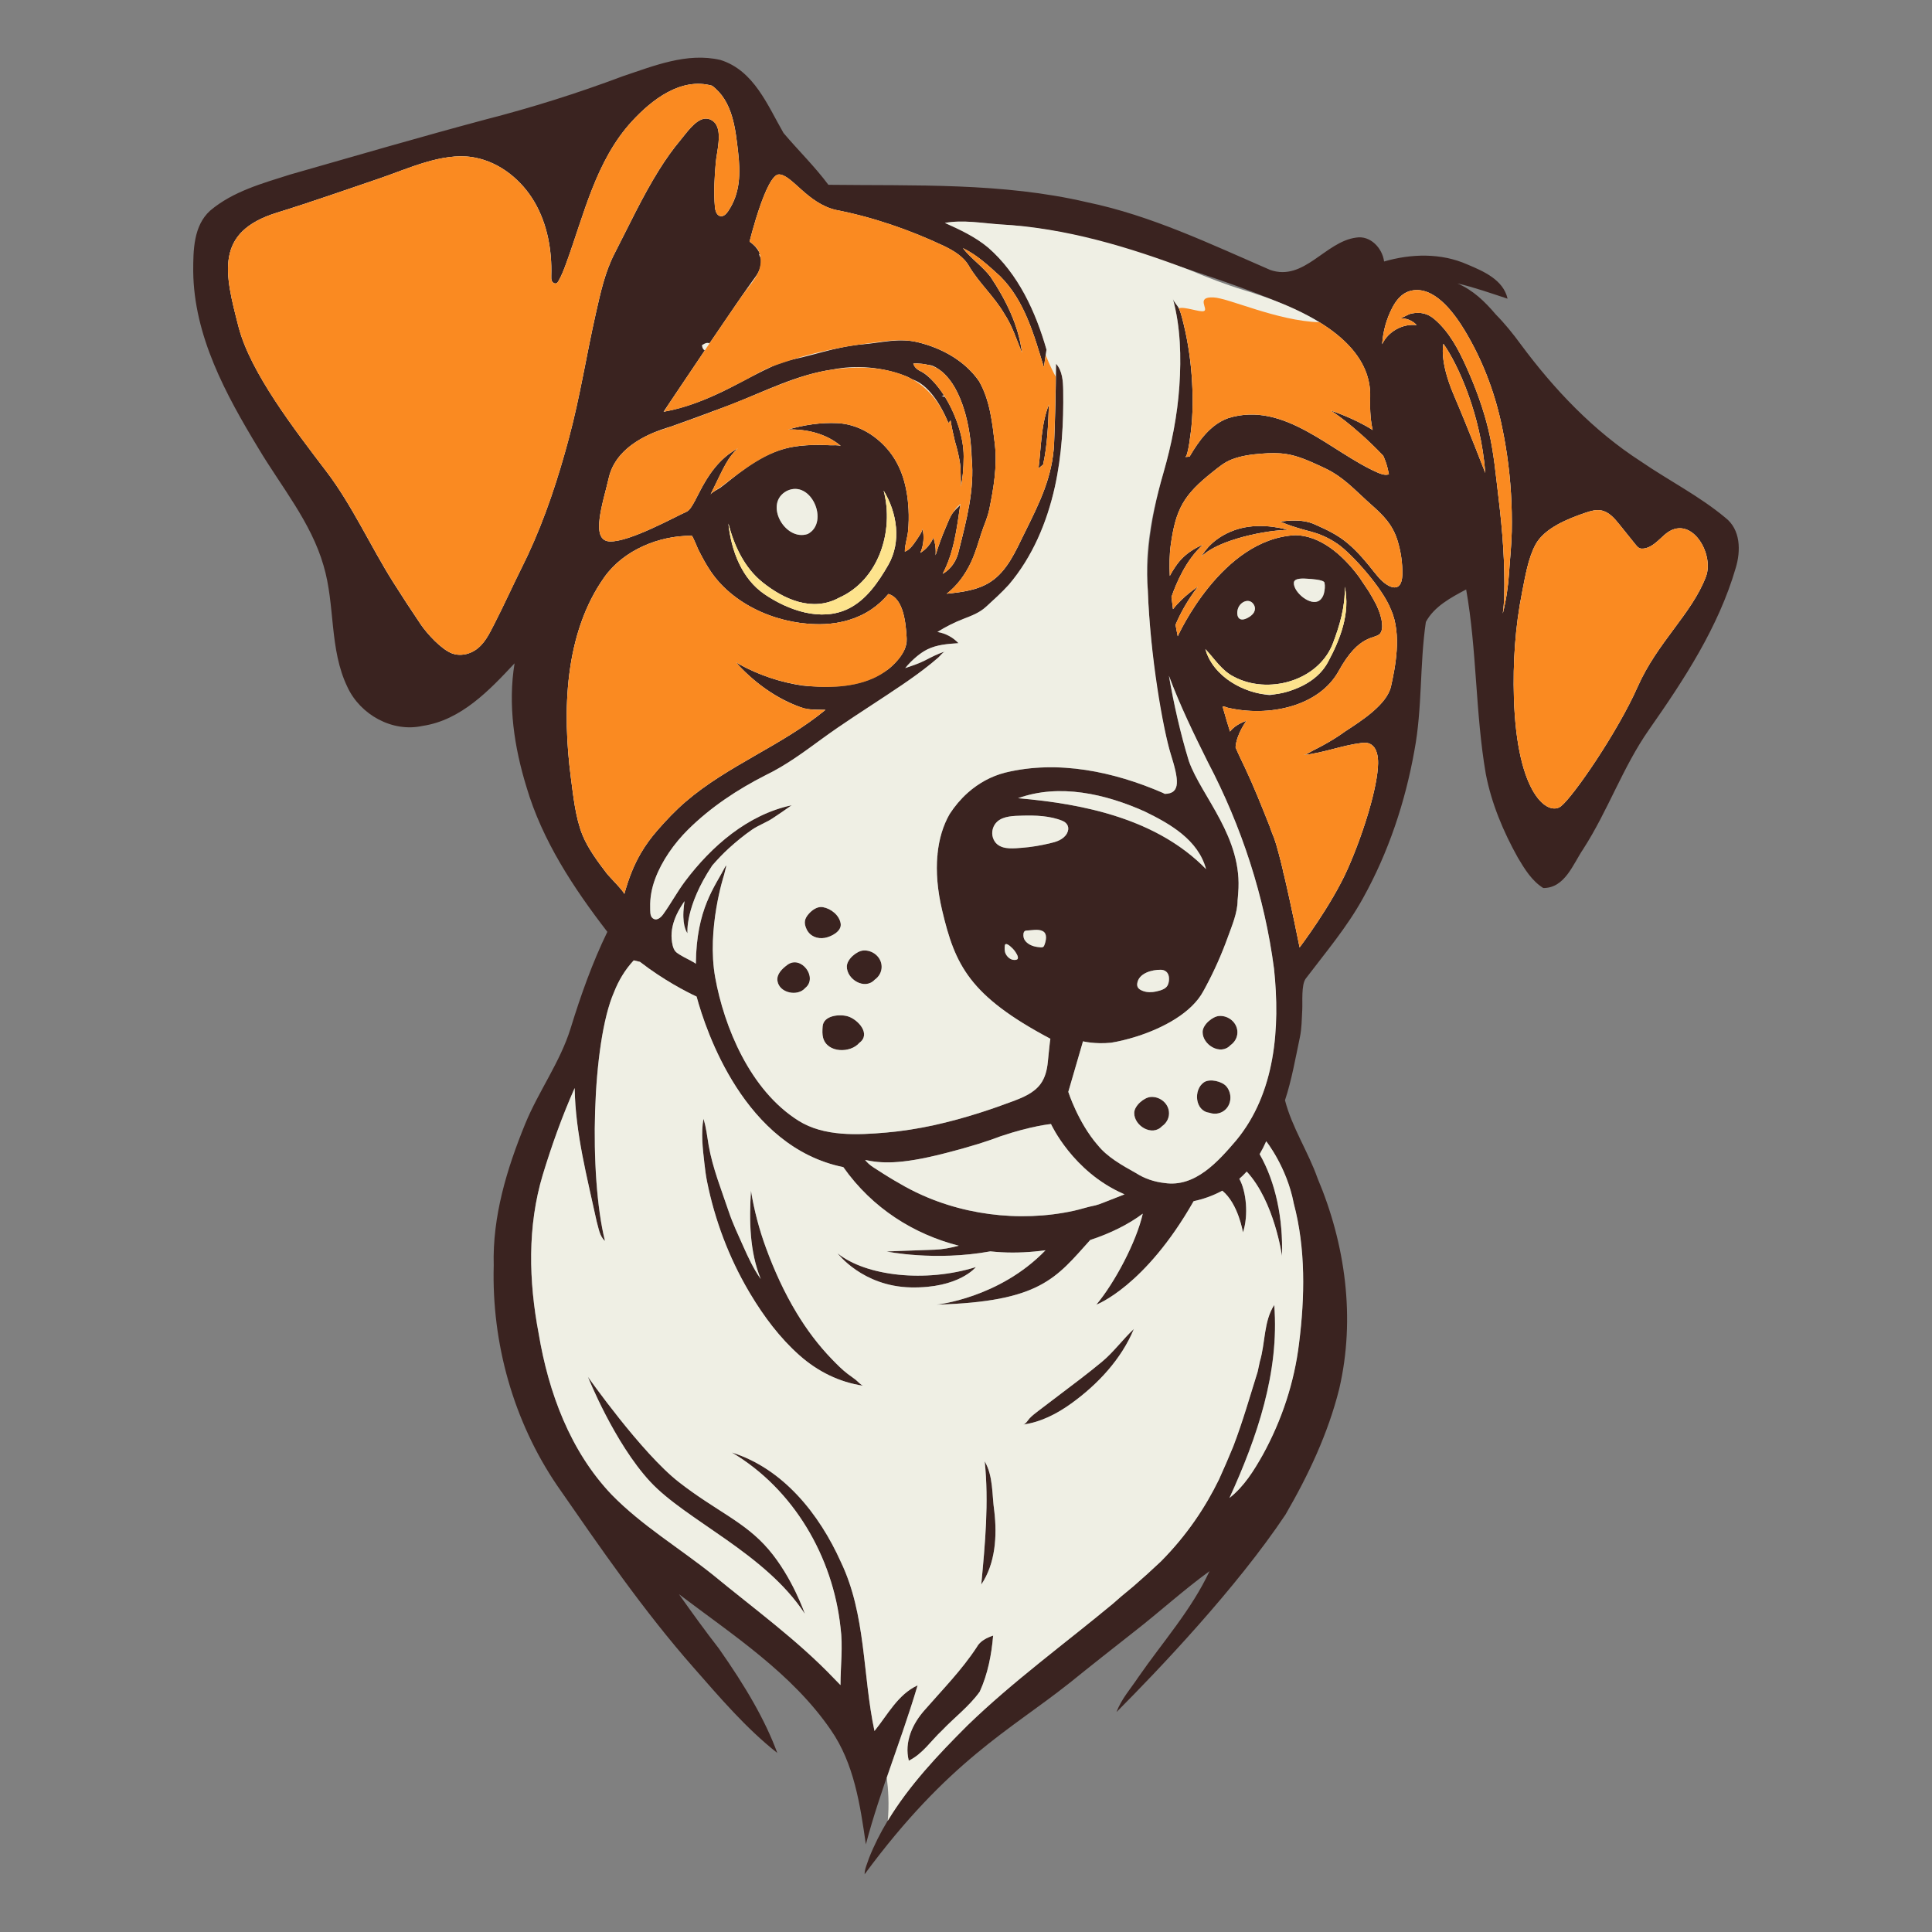 <?xml version="1.0" encoding="utf-8"?>
<!-- Generator: Adobe Illustrator 25.4.1, SVG Export Plug-In . SVG Version: 6.00 Build 0)  -->
<svg version="1.1" xmlns="http://www.w3.org/2000/svg" xmlns:xlink="http://www.w3.org/1999/xlink" x="0px" y="0px"
	 viewBox="22.366 337.079 100 100" enable-background="new 22.366 337.079 100 100" xml:space="preserve">
<rect x="22.366" y="337.079" width="100" height="100" fill="#808080" stroke="none"/>
<g id="background">
	<g id="Outline">
		<path fill="#3A2320" d="M81.056,405.867c-0.577,0.536-1.046,1.197-1.666,1.709c-0.712,0.588-1.45,1.145-2.187,1.7
			c-0.369,0.278-0.738,0.556-1.103,0.838c-0.156,0.12-0.307,0.234-0.441,0.376c-0.081,0.087-0.206,0.306-0.335,0.324
			c0.916-0.125,1.751-0.557,2.494-1.093C79.174,408.744,80.404,407.438,81.056,405.867z"/>
		<path fill="#3A2320" d="M111.666,363.872c-1.347-1.123-2.928-1.921-4.37-2.91c-2.452-1.581-4.488-3.728-6.216-6.06
			c-0.395-0.54-0.82-1.069-1.293-1.547c-0.002-0.003-0.004-0.005-0.006-0.008c-0.573-0.674-1.169-1.248-1.981-1.599
			c0.88,0.206,1.742,0.51,2.598,0.792c-0.222-0.984-1.251-1.423-2.088-1.775c-1.355-0.599-2.903-0.559-4.304-0.151
			c-0.087-0.689-0.708-1.359-1.444-1.237c-1.607,0.208-2.697,2.282-4.448,1.675c-3.094-1.34-6.166-2.82-9.489-3.507
			c-4.387-1.026-8.913-0.845-13.382-0.901c-0.708-0.953-1.56-1.779-2.322-2.681c-0.828-1.435-1.531-3.238-3.264-3.78
			c-1.737-0.406-3.462,0.311-5.085,0.852c-2.32,0.873-4.686,1.616-7.086,2.232c-3.377,0.904-6.735,1.883-10.095,2.844
			c-1.442,0.458-2.969,0.873-4.146,1.869c-0.868,0.783-0.878,2.058-0.878,3.138c0.033,3.346,1.687,6.381,3.377,9.17
			c1.18,1.98,2.718,3.811,3.367,6.06c0.616,2.06,0.286,4.328,1.241,6.298c0.663,1.425,2.32,2.353,3.884,2.006
			c1.992-0.295,3.455-1.838,4.764-3.24c-0.352,2.145-0.017,4.34,0.616,6.402c0.819,2.777,2.435,5.224,4.186,7.497
			c-0.779,1.605-1.376,3.287-1.9,4.991c-0.545,1.758-1.659,3.256-2.353,4.951c-0.949,2.324-1.699,4.79-1.628,7.327
			c-0.111,4.019,1.017,8.056,3.28,11.386c2.239,3.23,4.469,6.48,7.07,9.434c1.359,1.547,2.706,3.133,4.328,4.412
			c-0.634-1.716-1.632-3.42-3.023-5.404c-0.714-0.919-1.396-1.863-2.068-2.814c2.794,2.119,5.845,4.092,7.86,7.025
			c1.206,1.737,1.52,3.882,1.815,5.925c0.736-2.796,1.859-5.463,2.676-8.231c-1.024,0.472-1.55,1.524-2.232,2.362
			c-0.621-2.91-0.429-6.015-1.742-8.752c-1.107-2.466-2.976-4.826-5.642-5.663c3.2,1.897,5.232,5.397,5.626,9.059
			c0.132,0.989-0.002,1.987-0.002,2.98c-0.113-0.12-0.227-0.236-0.34-0.349c-1.9-1.989-4.134-3.603-6.249-5.347
			c-1.741-1.395-3.681-2.551-5.248-4.153c-2.157-2.261-3.275-5.302-3.783-8.337c-0.517-2.711-0.592-5.567,0.212-8.231
			c0.465-1.524,1.003-3.03,1.649-4.486c0.038,2.35,0.647,4.627,1.14,6.909c0.104,0.347,0.142,0.748,0.429,1.008
			c-0.842-3.398-0.674-10.267,0.465-12.872c0-0.001,0.001-0.002,0.001-0.003c0.001-0.001,0.001-0.003,0.002-0.004l0,0
			c0.235-0.598,0.565-1.157,1.021-1.647c0.109,0.023,0.217,0.049,0.322,0.077c1.231,0.952,2.406,1.551,2.932,1.798
			c0.48,1.772,2.468,7.782,7.594,8.828c1.506,2.136,3.658,3.475,5.976,4.067c-0.417,0.111-0.845,0.193-1.233,0.206
			c-1.422,0.047-2.504,0.093-2.504,0.093s2.497,0.518,5.37-0.006c0.193,0.02,0.387,0.035,0.58,0.046
			c0.745,0.04,1.515,0.001,2.276-0.103c-2.401,2.488-5.642,2.814-5.642,2.814c5.381-0.151,6.182-1.376,7.957-3.346
			c1.04-0.342,1.98-0.807,2.719-1.362c-0.331,1.46-1.448,3.569-2.403,4.709c0,0,2.515-0.927,5.035-5.356
			c0.472-0.101,0.982-0.27,1.483-0.543c0.831,0.674,1.07,2.161,1.07,2.161c0.301-0.902,0.167-2.144-0.187-2.775
			c0.131-0.115,0.259-0.241,0.383-0.376c1.439,1.559,1.824,4.367,1.824,4.367c0.062-1.924-0.325-3.822-1.157-5.268
			c0.122-0.206,0.236-0.427,0.341-0.667c0,0,1.058,1.323,1.42,3.188c0.002,0.009,0.003,0.019,0.005,0.028
			c0.623,2.339,0.576,4.851,0.273,7.242c-0.243,2.022-0.894,3.986-1.874,5.767c-0.463,0.821-0.975,1.647-1.727,2.237
			c1.425-3.12,2.593-6.511,2.317-9.989c-0.552,0.847-0.455,1.966-0.746,2.928c-0.035,0.177-0.073,0.354-0.114,0.53
			c-0.385,1.217-0.75,2.522-1.26,3.86c-0.236,0.578-0.486,1.151-0.743,1.719c-0.697,1.422-1.635,2.855-3.004,4.238
			c-0.462,0.438-0.935,0.865-1.416,1.282c-0.499,0.408-0.844,0.701-1.065,0.903c-2.516,2.087-5.169,4.016-7.523,6.294
			c-2.022,2.018-4.033,4.179-5.099,6.876c-0.068,0.224-0.236,0.572-0.227,0.835c4.322-5.863,7.544-7.471,10.547-9.854
			c0.03-0.024,0.057-0.044,0.085-0.066c1.099-0.889,2.21-1.763,3.319-2.634c1.317-1.024,2.551-2.154,3.901-3.134
			c-0.934,2.003-2.426,3.669-3.676,5.475c-0.39,0.59-0.892,1.147-1.136,1.816c2.174-2.182,6.209-6.417,8.745-10.22
			c1.19-2.052,2.205-4.202,2.781-6.51c0.847-3.636,0.323-7.48-1.121-10.893c-0.486-1.38-1.319-2.617-1.687-4.04
			c0.35-1.064,0.54-2.17,0.771-3.263c0.099-0.468,0.093-0.925,0.122-1.405c0.024-0.389-0.06-1.312,0.182-1.631
			c1.029-1.357,2.14-2.667,2.964-4.165c1.319-2.372,2.188-4.984,2.662-7.65c0.411-2.192,0.267-4.441,0.59-6.643
			c0.432-0.807,1.305-1.267,2.086-1.683c0.559,3.15,0.472,6.381,1.015,9.538c0.293,1.529,0.901,2.983,1.659,4.34
			c0.349,0.588,0.722,1.203,1.317,1.576c1.121,0.007,1.539-1.237,2.067-2.015c1.284-1.989,2.055-4.259,3.419-6.201
			c1.81-2.586,3.582-5.286,4.474-8.346C112.475,365.593,112.468,364.491,111.666,363.872z M49.398,366.409
			c-0.489,0.98-0.938,1.981-1.438,2.956c-0.261,0.509-0.519,1.068-1.021,1.383c-0.344,0.215-0.785,0.294-1.166,0.153
			c-0.555-0.206-1.294-1.014-1.625-1.503c-0.485-0.717-0.959-1.442-1.421-2.174c-1.183-1.873-2.125-3.984-3.466-5.746
			c-1.658-2.178-3.928-5.118-4.539-7.465c-0.734-2.818-1.255-4.927,1.994-5.93c1.777-0.549,3.531-1.171,5.293-1.767
			c1.465-0.496,3.24-1.35,4.813-1.102c0.043,0.007,0.086,0.014,0.129,0.023c1.298,0.249,2.417,1.159,3.083,2.301
			c0.666,1.142,0.909,2.496,0.868,3.817c-0.003,0.096-0.006,0.196,0.037,0.281c0.043,0.085,0.151,0.146,0.237,0.103
			c0.046-0.023,0.075-0.069,0.1-0.113c0.165-0.286,0.282-0.596,0.396-0.906c0.927-2.526,1.536-5.33,3.413-7.368
			c1.029-1.116,2.53-2.284,4.139-1.836c1.069,0.793,1.211,2.225,1.35,3.45c0.122,1.077,0.114,2.112-0.517,3.043
			c-0.092,0.136-0.226,0.28-0.389,0.258c-0.206-0.028-0.279-0.285-0.296-0.491c-0.066-0.759-0.02-1.521,0.046-2.279
			c0.047-0.544,0.339-1.548-0.02-2.028c-0.134-0.179-0.368-0.284-0.588-0.244c-0.478,0.086-0.926,0.753-1.217,1.101
			c-0.406,0.484-0.771,1.002-1.106,1.538c-0.868,1.388-1.562,2.885-2.31,4.338c-0.501,0.974-0.729,2.042-0.97,3.106
			c-0.484,2.141-0.813,4.29-1.38,6.415c-0.556,2.086-1.229,4.149-2.145,6.107C49.587,366.024,49.494,366.217,49.398,366.409z
			 M72.108,362.267c0.074-0.377,0.138-0.892,0.138-1.561c0-0.561-0.12-1.12-0.299-1.65c-0.262-0.779-0.652-1.533-1.203-2.153
			c-0.184-0.208-0.411-0.453-0.666-0.575c-0.196-0.094-0.375-0.203-0.438-0.432c0.001,0.003,0.43,0.015,0.471,0.02
			c0.422,0.053,0.779,0.182,1.095,0.477c0.319,0.297,0.562,0.68,0.747,1.071c0.323,0.683,0.506,1.431,0.612,2.176
			c0.055,0.392,0.059,0.784,0.097,1.176c0.153,1.586-0.271,3.2-0.661,4.745c-0.101,0.5-0.385,0.97-0.842,1.22
			c0.007-0.004,0.016-0.03,0.02-0.037c0.007-0.013,0.013-0.025,0.019-0.038c0.013-0.025,0.025-0.05,0.038-0.076
			c0.025-0.052,0.05-0.104,0.074-0.156c0.047-0.103,0.09-0.208,0.131-0.314c0.091-0.237,0.167-0.48,0.232-0.725
			c0.065-0.246,0.119-0.495,0.166-0.745c0.047-0.251,0.088-0.503,0.126-0.755c0.019-0.126,0.037-0.252,0.055-0.378
			c0.019-0.132,0.045-0.263,0.064-0.395c-0.06,0.055-0.118,0.111-0.175,0.168c-0.018,0.018-0.036,0.036-0.052,0.055
			c-0.025,0.03-0.047,0.062-0.069,0.095c-0.045,0.067-0.093,0.132-0.137,0.199c-0.14,0.212-0.224,0.454-0.325,0.686
			c-0.206,0.474-0.384,0.96-0.534,1.455c0.028-0.305-0.012-0.617-0.116-0.905c-0.135,0.322-0.374,0.6-0.672,0.782
			c0.173-0.395,0.212-0.848,0.108-1.267c0.033,0.132-0.274,0.547-0.348,0.659c-0.132,0.197-0.329,0.47-0.562,0.543
			c-0.005-0.336,0.134-0.713,0.167-1.056c0.037-0.379,0.045-0.761,0.024-1.142c-0.064-1.141-0.342-2.238-1.099-3.114
			c-0.652-0.754-1.571-1.288-2.58-1.337c-0.869-0.043-1.731,0.093-2.564,0.331c0.955-0.03,1.985,0.209,2.736,0.851
			c-0.143-0.061-0.401-0.029-0.557-0.037c-0.209-0.01-0.417-0.017-0.626-0.017c-0.404,0-0.809,0.023-1.208,0.085
			c-1.46,0.227-2.621,1.182-3.761,2.048c-0.17,0.129-0.383,0.228-0.537,0.37l-0.049,0.058c0.038-0.08,0.077-0.16,0.117-0.24
			c0.574-1.178,0.784-1.688,1.299-2.145c-0.237,0.131-0.463,0.28-0.669,0.457c-0.512,0.443-0.894,1.006-1.214,1.598
			c-0.11,0.203-0.211,0.411-0.321,0.614c-0.002,0.004-0.003,0.009,0,0.012c-0.023,0.041-0.047,0.082-0.07,0.123
			c-0.098,0.172-0.214,0.409-0.409,0.49c-0.483,0.201-2.928,1.571-3.957,1.526c-1.028-0.045-0.343-1.995-0.043-3.299
			c0.228-0.99,1.017-1.787,2.336-2.339c0.003-0.001,0.007-0.002,0.01-0.003c1.6-0.538,3.185-1.123,4.75-1.756
			c1.455-0.589,2.885-1.263,4.452-1.494c1.144-0.169,2.363-0.166,3.47,0.2c1.294,0.427,2.046,1.332,2.557,2.561
			c0.039-0.043,0.076-0.088,0.115-0.13c0.058,0.364,0.137,0.724,0.224,1.084c0.206,0.689,0.304,1.28,0.29,1.515
			C72.09,361.647,72.103,362.044,72.108,362.267z M65.792,368.021c2.062-0.916,2.862-3.464,2.313-5.545
			c0.696,1.142,0.927,2.65,0.236,3.849c-0.505,0.875-1.127,1.8-2.061,2.259c-1.415,0.695-3.12,0.08-4.336-0.744
			c-1.196-0.812-1.73-2.277-1.876-3.662c0.297,1.147,0.824,2.287,1.77,3.044C62.935,368.1,64.413,368.773,65.792,368.021z
			 M63.095,362.487c1.26-0.604,2.216,1.631,1.083,2.23C62.998,365.125,61.873,363.127,63.095,362.487z M54.679,383.356
			c0.026-0.092-0.811-0.942-0.884-1.038c-0.471-0.618-1.004-1.326-1.289-2.045c-0.353-0.893-0.465-1.985-0.589-2.931
			c-0.449-3.429-0.345-7.471,1.736-10.395c0.991-1.393,2.825-2.154,4.52-2.135c0.046,0,0.303,0.648,0.33,0.701
			c0.201,0.397,0.414,0.8,0.667,1.167c1.258,1.829,3.693,2.796,5.87,2.702c0.856-0.037,1.703-0.273,2.419-0.753
			c0.334-0.224,0.633-0.497,0.891-0.805c0.5,0.144,0.706,0.704,0.809,1.161c0.059,0.264,0.092,0.534,0.115,0.803
			c0.029,0.339,0.038,0.648-0.113,0.965c-0.178,0.373-0.49,0.7-0.81,0.957c-1.005,0.807-2.402,0.97-3.648,0.915
			c-1.424-0.063-2.822-0.476-4.069-1.164c-0.068-0.037-0.133-0.078-0.199-0.118c0.083,0.05,0.159,0.173,0.227,0.243
			c0.082,0.085,0.165,0.168,0.249,0.25c0.174,0.168,0.354,0.33,0.54,0.484c0.641,0.53,1.373,0.992,2.152,1.292
			c0.233,0.09,0.475,0.158,0.723,0.189c0.253,0.031,0.51,0.012,0.765,0.019c-2.246,1.849-5.046,2.867-7.241,4.757
			c-0.524,0.451-1.001,0.955-1.455,1.476c-0.339,0.389-0.615,0.771-0.847,1.165C55.165,381.868,54.903,382.552,54.679,383.356z
			 M63.705,395.094c-2.536-1.586-3.862-4.892-4.319-7.41c-0.457-2.518,0.456-5.318,0.456-5.317c0.037-0.159,0.076-0.319,0.119-0.476
			l-0.038,0.012c-0.56,1.091-1.514,2.204-1.541,5.069c0-0.048-0.561-0.319-0.613-0.351c-0.142-0.089-0.353-0.183-0.456-0.312
			c-0.124-0.155-0.165-0.429-0.182-0.62c-0.04-0.438,0.074-0.879,0.26-1.277c0.113-0.242,0.254-0.469,0.405-0.69
			c-0.026,0.173-0.048,0.358-0.057,0.547c-0.042,0.827,0.21,1.116,0.21,1.116s-0.144-1.371,1.284-3.512
			c0.274-0.313,0.558-0.616,0.87-0.898c0.374-0.338,0.765-0.66,1.18-0.947c0.34-0.235,0.741-0.372,1.077-0.596
			c0.332-0.221,0.663-0.443,0.982-0.673c-2.275,0.484-4.151,2.119-5.517,3.936c-0.412,0.548-0.733,1.154-1.136,1.712
			c-0.123,0.17-0.35,0.372-0.557,0.185c-0.132-0.119-0.108-0.378-0.113-0.541c-0.016-0.508,0.082-1.013,0.259-1.488
			c0.348-0.934,0.984-1.831,1.689-2.532c1.17-1.163,2.563-2.086,4.028-2.829c1.044-0.503,1.977-1.197,2.91-1.878
			c1.071-0.783,2.193-1.494,3.299-2.225c0.54-0.357,1.08-0.716,1.603-1.097c0.261-0.19,0.518-0.386,0.769-0.59
			c0.12-0.098,0.239-0.197,0.356-0.299c0.087-0.076,0.239-0.279,0.346-0.311c-0.367,0.111-0.706,0.292-1.045,0.465
			c-0.332,0.17-0.661,0.27-1.015,0.393c0.179-0.218,0.378-0.419,0.595-0.599c0.172-0.142,0.355-0.272,0.555-0.371
			c0.493-0.243,1.058-0.283,1.607-0.32c-0.286-0.306-0.675-0.514-1.089-0.58c0.425-0.268,0.876-0.495,1.345-0.677
			c0.43-0.167,0.828-0.313,1.173-0.628c0.403-0.368,0.807-0.734,1.175-1.138c1.225-1.441,1.979-3.232,2.385-5.066
			c0.362-1.632,0.457-3.313,0.432-4.985c-0.007-0.491-0.042-1.026-0.371-1.39c-0.01,1.37-0.043,2.741-0.1,4.11
			c-0.072,1.74-0.764,3.105-1.52,4.633c-0.464,0.938-0.893,1.971-1.768,2.545c-0.662,0.434-1.482,0.535-2.27,0.617
			c0.547-0.426,0.955-0.989,1.25-1.613c0.241-0.508,0.386-1.039,0.56-1.57c0.135-0.411,0.305-0.75,0.394-1.186
			c0.225-1.096,0.414-2.216,0.292-3.337c-0.135-1.121-0.25-2.296-0.821-3.294c-0.732-1.06-1.933-1.718-3.162-2.015
			c-0.613-0.148-1.27-0.118-1.891-0.032c-0.608,0.084-1.219,0.151-1.824,0.258c-1.257,0.221-2.496,0.547-3.699,0.974
			c-0.555,0.197-1.057,0.514-1.58,0.785c-1.07,0.554-2.157,1.101-3.323,1.423c-0.28,0.077-0.563,0.141-0.849,0.189
			c0.053-0.01,0.177-0.265,0.206-0.307c0.185-0.277,0.371-0.554,0.557-0.831c1.09-1.625,2.18-3.251,3.295-4.859
			c0.32-0.462,0.762-0.883,0.921-1.436c0.108-0.377,0.054-0.917-0.287-1.173c-0.072-0.073-0.153-0.144-0.241-0.198
			c0,0,0.858-3.491,1.524-3.478c0.666,0.013,1.461,1.495,2.943,1.838c1.937,0.378,3.818,1.029,5.602,1.869
			c0.5,0.245,1.008,0.543,1.291,1.043c0.526,0.883,1.31,1.574,1.826,2.464c0.415,0.623,0.632,1.343,0.918,2.029
			c-0.179-1.437-0.84-2.756-1.633-3.946c-0.418-0.55-1.005-0.937-1.428-1.482c0.732,0.349,1.333,0.916,1.928,1.456
			c1.27,1.262,1.753,3.046,2.261,4.708c0.047-0.304,0.092-0.609,0.137-0.911c-0.559-1.956-1.458-3.922-3.018-5.281
			c-0.665-0.557-1.456-0.927-2.242-1.279c0.951-0.17,1.916,0.014,2.869,0.078c2.609,0.139,5.149,0.802,7.617,1.624
			c2.408,0.802,4.911,1.583,7.24,2.588c1.934,0.834,4.355,2.309,4.286,4.719c-0.022,0.774,0.034,1.303,0.129,1.709
			c-0.983-0.629-2.184-1.011-2.184-1.011s1.115,0.66,2.729,2.342c0.044,0.097,0.086,0.198,0.125,0.309
			c0.078,0.222,0.132,0.443,0.171,0.651c-0.181,0.068-0.396-0.005-0.579-0.085c-2.433-1.067-4.824-3.725-7.735-2.822
			c-0.927,0.33-1.527,1.18-2.006,1.996c-0.054,0.005-0.168,0.012-0.222,0.017c0.154-0.013,0.302-1.398,0.32-1.56
			c0.058-0.545,0.069-1.094,0.059-1.642c-0.015-0.882-0.095-1.763-0.245-2.632c-0.076-0.442-0.17-0.882-0.284-1.316
			c-0.049-0.188-0.097-0.369-0.18-0.545c-0.073-0.155-0.266-0.338-0.309-0.493c0.398,1.449,0.436,3.02,0.335,4.513
			c-0.102,1.519-0.401,3.028-0.823,4.489c-0.359,1.245-0.63,2.517-0.758,3.807c-0.129,1.293-0.061,2.572,0.039,3.862
			c0.17,2.175,0.441,4.395,0.988,6.511c0.033,0.127,0.067,0.254,0.106,0.379c0.411,1.315,0.537,2.05-0.307,2.064
			c-0.031-0.016-0.061-0.033-0.092-0.049c-2.539-1.102-5.432-1.72-8.169-1.052c-0.727,0.186-1.375,0.547-1.92,1.028
			c-0.009,0.009-0.019,0.017-0.029,0.026c-0.354,0.317-0.663,0.685-0.924,1.087c-0.335,0.582-0.554,1.287-0.632,2.099
			c0.004-0.001,0.007-0.001,0.011-0.002l-0.016,0.055c-0.074,0.84,0,1.793,0.248,2.84c0.668,2.819,1.398,4.414,5.601,6.642
			c-0.012-0.006-0.124,1.117-0.132,1.204c-0.039,0.406-0.137,0.816-0.385,1.148c-0.339,0.454-0.894,0.684-1.424,0.883
			c-0.56,0.21-1.125,0.409-1.695,0.591c-1.579,0.504-3.205,0.886-4.859,1.03C66.756,395.829,65.017,395.915,63.705,395.094z
			 M75.061,378.394c2.145-0.774,4.528-0.219,6.548,0.684c1.314,0.637,2.773,1.468,3.181,2.985
			C82.27,379.484,78.525,378.689,75.061,378.394z M82.756,388.15c-0.038,0.045-0.087,0.082-0.143,0.114
			c-0.125,0.069-0.281,0.108-0.405,0.135c-0.224,0.049-0.465,0.055-0.682-0.027c-0.185-0.07-0.323-0.165-0.297-0.381
			c0.066-0.542,0.77-0.725,1.226-0.716c0.213,0.004,0.371,0.133,0.409,0.341C82.894,387.783,82.867,388.016,82.756,388.15z
			 M75.28,380.959c-0.415,0.031-0.964,0.106-1.306-0.188c-0.095-0.082-0.171-0.194-0.218-0.347c-0.088-0.287,0.006-0.621,0.229-0.82
			c0.328-0.293,0.865-0.294,1.278-0.307c0.677-0.022,1.465,0.005,2.099,0.27c0.275,0.115,0.376,0.368,0.234,0.64
			c-0.083,0.16-0.23,0.279-0.391,0.359s-0.337,0.125-0.513,0.166C76.228,380.84,75.756,380.924,75.28,380.959z M76.42,386.004
			c-0.011,0.027-0.023,0.055-0.045,0.075c-0.002,0.002-0.005,0.004-0.007,0.006c-0.035,0.028-0.085,0.033-0.131,0.03
			c-0.258-0.02-0.517-0.07-0.718-0.247c-0.083-0.073-0.151-0.166-0.172-0.277c-0.017-0.096-0.025-0.272,0.075-0.327
			c0.031-0.017,0.067-0.019,0.103-0.02c0.232-0.01,0.574-0.086,0.792,0.023C76.598,385.388,76.51,385.778,76.42,386.004z
			 M75.045,386.7c-0.002,0.005-0.005,0.011-0.009,0.015c-0.044,0.059-0.174,0.056-0.241,0.043c-0.169-0.032-0.309-0.17-0.381-0.321
			c-0.053-0.112-0.061-0.315-0.035-0.434c0.003-0.013,0.007-0.027,0.015-0.037c0.096-0.113,0.42,0.237,0.469,0.302
			C74.928,386.353,75.094,386.584,75.045,386.7z M79.448,399.339c-0.126,0.049-0.254,0.099-0.386,0.131
			c-0.022,0.005-0.044,0.01-0.066,0.014c-0.347,0.067-0.686,0.184-1.032,0.261c-0.358,0.079-0.72,0.141-1.084,0.187
			c-0.732,0.092-1.471,0.119-2.208,0.084c-1.467-0.07-2.925-0.387-4.282-0.95c-0.405-0.168-0.8-0.358-1.184-0.57
			c-0.19-0.105-0.377-0.214-0.564-0.324c-0.371-0.218-0.719-0.445-1.08-0.677c-0.181-0.116-0.304-0.235-0.42-0.377
			c0.796,0.17,1.774,0.259,4.094-0.336c1.499-0.384,2.319-0.66,2.911-0.886c1.607-0.545,2.617-0.637,2.617-0.637
			s1.122,2.469,3.755,3.617c0.027,0.015,0.047,0.025,0.052,0.023C80.198,399.045,79.823,399.192,79.448,399.339z M86.35,396.106
			c-0.93,1.088-2.121,2.445-3.707,2.206c-0.524-0.058-1.037-0.228-1.477-0.512c-0.004-0.002-0.009-0.004-0.013-0.007
			c-0.726-0.407-1.479-0.828-1.97-1.443l-0.001,0.002c-1.018-1.175-1.522-2.758-1.522-2.758l0.761-2.616
			c0,0,0.615,0.157,1.456,0.072c0.37-0.061,0.799-0.161,1.25-0.301c0.033-0.011,0.064-0.021,0.095-0.029
			c1.336-0.43,2.824-1.206,3.431-2.344c0.039-0.07,0.077-0.141,0.115-0.211c0.445-0.829,0.828-1.69,1.147-2.574
			c0.211-0.585,0.507-1.269,0.507-1.902c0.013-0.121,0.023-0.243,0.03-0.364c0-0.004,0.001-0.008,0.001-0.012
			c0.257-2.878-1.9-5.003-2.551-6.837c-0.436-1.419-0.782-2.965-1.034-4.419c0.57,1.529,1.288,3.01,2.011,4.46
			c1.753,3.337,2.94,6.971,3.429,10.711C88.632,390.271,88.382,393.652,86.35,396.106z M91.332,370.444
			c0.373-0.96,0.668-1.959,0.639-2.999c0.293,1.376-0.231,2.718-0.875,3.912c-0.414,0.767-1.211,1.241-2.019,1.501
			c-0.092,0.029-0.185,0.056-0.278,0.078c-0.668,0.162-1.311,0.081-1.946-0.168c-0.687-0.269-1.329-0.713-1.744-1.332
			c-0.079-0.118-0.15-0.242-0.21-0.371c-0.029-0.063-0.056-0.127-0.081-0.193c-0.018-0.048-0.031-0.165-0.065-0.201
			c0.474,0.496,0.847,1.121,1.482,1.435C87.983,373.04,90.551,372.344,91.332,370.444z M86.48,368.493
			c0.175-0.332,0.623-0.459,0.808-0.072c0.054,0.112,0.044,0.227-0.009,0.337c-0.084,0.175-0.359,0.343-0.543,0.379
			c-0.122,0.024-0.206-0.012-0.259-0.079C86.372,368.923,86.391,368.66,86.48,368.493z M89.336,367.246c0-0.004,0-0.007,0.001-0.011
			c0.02-0.261,0.55-0.21,0.713-0.2c0.132,0.008,0.837,0.041,0.872,0.204c0.037,0.172,0.015,0.38-0.028,0.548
			c-0.036,0.144-0.11,0.283-0.231,0.369C90.208,368.485,89.313,367.733,89.336,367.246z M93.671,366.9
			c-0.004-0.005-0.008-0.009-0.012-0.014c-0.052-0.061-0.103-0.122-0.151-0.182c-0.411-0.526-0.843-1.042-1.351-1.478
			c-0.522-0.449-1.089-0.719-1.711-0.994c-0.778-0.369-1.776-0.145-1.811-0.157c-0.035-0.012,0.455,0.228,1.587,0.52
			c0.001,0.001,0.001,0.002,0.002,0.003c0.459,0.117,0.932,0.326,1.381,0.637c0.735,0.509,2.35,2.315,2.759,3.406
			c0-0.002,0-0.006,0-0.006c0.576,1.298,0.206,3.033,0,3.968c-0.206,0.935-1.523,1.779-2.372,2.331
			c-0.003,0.002-0.006,0.003-0.009,0.005c-0.048,0.035-0.095,0.07-0.144,0.104c-0.317,0.221-0.648,0.422-0.987,0.607
			c-0.168,0.092-0.339,0.18-0.511,0.266c-0.141,0.07-0.357,0.228-0.513,0.243c1.017-0.1,1.984-0.499,2.998-0.623
			c0.18-0.022,0.349-0.026,0.509,0.076c0.308,0.195,0.364,0.647,0.36,0.979c-0.018,1.197-0.745,3.595-1.578,5.473
			c-0.834,1.878-2.483,4.052-2.483,4.052s-0.424-2.139-0.831-3.856c-0.006,0.002-0.013,0.005-0.019,0.007
			c0.003-0.017,0.006-0.035,0.009-0.052c-0.171-0.717-0.338-1.357-0.468-1.73c-0.003-0.009-0.007-0.018-0.01-0.027
			c-0.087-0.206-0.165-0.416-0.238-0.629c-0.402-1.01-0.802-2.022-1.266-3.006c-0.168-0.356-0.342-0.703-0.492-1.063
			c0.044-0.679,0.563-1.374,0.563-1.374s-0.561,0.168-0.85,0.556c-0.116-0.368-0.225-0.738-0.331-1.109
			c-0.018-0.063-0.036-0.126-0.054-0.189c0.1,0.006,0.181,0.028,0.25,0.061c2.117,0.5,4.74-0.041,5.766-1.906
			c1.067-1.939,1.875-1.622,2.132-1.922c0.191-0.223,0.151-0.771-0.182-1.483c-0.12-0.232-0.249-0.462-0.387-0.688
			c-0.024-0.037-0.047-0.074-0.073-0.112c-0.149-0.217-0.295-0.438-0.442-0.657c-0.893-1.203-2.037-2.128-3.277-2.159
			c-3.835,0.165-6.107,5.231-6.107,5.231s-0.05-0.227-0.115-0.592c0.222-0.526,0.585-1.229,1.158-1.973c0,0-0.743,0.467-1.288,1.162
			c-0.028-0.198-0.056-0.41-0.081-0.63c0.257-0.741,0.774-1.942,1.628-2.701c0,0-0.812,0.287-1.332,1.002
			c-0.17,0.234-0.291,0.437-0.381,0.608c-0.025-0.551-0.02-1.104,0.048-1.594c0.26-1.885,0.683-2.608,2.166-3.783
			c0.325-0.258,0.604-0.5,1-0.652c0.489-0.188,1.015-0.258,1.534-0.297c0.434-0.033,0.872-0.046,1.301,0.024
			c0.57,0.093,1.106,0.328,1.631,0.567c0.25,0.114,0.501,0.229,0.738,0.369c0.755,0.445,1.347,1.098,1.996,1.67
			c0.628,0.554,1.116,1.037,1.373,1.868c0.173,0.559,0.261,1.165,0.251,1.766C94.91,367.932,94.09,367.419,93.671,366.9z
			 M97.619,357.535c-0.774-1.808-0.542-2.66-0.542-2.66c0.748,1.058,1.935,3.638,2.167,6.683
			C99.244,361.557,98.393,359.343,97.619,357.535z M100.476,366.702c-0.046,0.719-0.151,1.432-0.325,2.132
			c0.033-0.286,0.065-0.573,0.073-0.861c0.044-1.711-0.087-3.416-0.293-5.112c-0.144-1.184-0.243-2.383-0.526-3.544
			c-0.272-1.119-0.668-2.19-1.139-3.239c-0.409-0.91-0.888-1.83-1.663-2.486c-0.354-0.3-0.72-0.371-1.166-0.288
			c-0.225,0.042-0.403,0.213-0.63,0.25c0.33-0.015,0.659,0.106,0.884,0.352c-0.721-0.088-1.475,0.33-1.784,0.987
			c0.041-0.662,0.224-1.314,0.532-1.902c0.25-0.475,0.602-0.853,1.169-0.894c1.124-0.081,2.081,1.273,2.585,2.113
			c0.873,1.453,1.494,3.052,1.861,4.706c0.125,0.563,0.229,1.131,0.312,1.702c0.192,1.317,0.272,2.65,0.247,3.981
			C100.599,365.303,100.521,366.002,100.476,366.702z M110.665,366.928c-0.732,1.928-2.512,3.387-3.537,5.706
			c-1.025,2.319-3.318,5.663-3.965,6.176c-0.647,0.513-2.282-0.54-2.436-5.611c-0.055-1.829,0.065-3.671,0.424-5.467
			c0.157-0.785,0.305-1.733,0.686-2.451c0.463-0.873,1.707-1.358,2.586-1.659c0.268-0.091,0.552-0.176,0.83-0.121
			c0.396,0.077,0.682,0.413,0.935,0.727c0.279,0.347,0.558,0.694,0.837,1.041c0.059,0.074,0.123,0.15,0.21,0.186
			c0.067,0.027,0.142,0.027,0.213,0.018c0.439-0.058,0.753-0.434,1.089-0.723C109.857,363.607,111.122,365.724,110.665,366.928z"/>
		<path fill="#3A2320" d="M76.357,361.128c0.227-1.019,0.262-2.077,0.302-3.117c-0.415,1.05-0.401,2.204-0.54,3.311
			C76.177,361.272,76.298,361.175,76.357,361.128z"/>
		<path fill="#3A2320" d="M65.879,384.879c-0.071-0.432-0.503-0.774-0.925-0.847c-0.273-0.047-0.543,0.142-0.716,0.335
			c-0.237,0.264-0.276,0.48-0.126,0.802c0.172,0.371,0.557,0.523,0.947,0.454C65.388,385.565,65.946,385.285,65.879,384.879z"/>
		<path fill="#3A2320" d="M67.054,386.277c-0.343,0.023-0.849,0.449-0.856,0.823c-0.012,0.67,0.925,1.241,1.437,0.694
			c0.22-0.153,0.363-0.394,0.364-0.666C68.003,386.625,67.54,386.244,67.054,386.277z"/>
		<path fill="#3A2320" d="M85.469,389.665c-0.343,0.023-0.849,0.449-0.856,0.823c-0.012,0.67,0.925,1.241,1.437,0.694
			c0.22-0.153,0.363-0.394,0.364-0.665C86.418,390.014,85.955,389.632,85.469,389.665z"/>
		<path fill="#3A2320" d="M81.929,393.857c-0.343,0.023-0.849,0.449-0.856,0.823c-0.012,0.67,0.925,1.241,1.437,0.694
			c0.22-0.153,0.363-0.394,0.364-0.665C82.878,394.206,82.415,393.824,81.929,393.857z"/>
		<path fill="#3A2320" d="M84.676,393.103c-0.549,0.384-0.461,1.478,0.283,1.571c0.253,0.088,0.531,0.062,0.753-0.096
			c0.408-0.292,0.445-0.892,0.133-1.265C85.624,393.049,84.982,392.889,84.676,393.103z"/>
		<path fill="#3A2320" d="M63.119,387.021c-0.26,0.193-0.567,0.477-0.511,0.833c0.098,0.63,1.051,0.82,1.439,0.361
			C64.716,387.68,63.829,386.493,63.119,387.021z"/>
		<path fill="#3A2320" d="M66.276,389.693c-0.41-0.137-1.291-0.077-1.332,0.519c-0.013,0.197-0.026,0.399,0.027,0.589
			c0.22,0.788,1.415,0.798,1.873,0.255C67.46,390.606,66.79,389.865,66.276,389.693z"/>
		<path fill="#3A2320" d="M61.206,404.058c0.697,1.162,1.523,2.269,2.539,3.171c0.94,0.835,2.06,1.394,3.308,1.578
			c-0.109-0.016-0.305-0.238-0.394-0.308c-0.136-0.106-0.278-0.201-0.414-0.304c-0.294-0.223-0.564-0.498-0.82-0.763
			c-0.703-0.726-1.305-1.534-1.825-2.393c-0.643-1.063-1.161-2.204-1.588-3.368c-0.352-0.958-0.613-1.95-0.777-2.958
			c-0.095,1.542-0.076,3.136,0.505,4.567c-0.374-0.525-0.645-1.113-0.907-1.699c-0.266-0.597-0.542-1.175-0.751-1.796
			c-0.379-1.129-0.832-2.246-1.038-3.426c-0.08-0.46-0.123-0.929-0.27-1.372c-0.127,0.751-0.04,1.52,0.047,2.277
			c0.037,0.318,0.073,0.636,0.136,0.949c0.401,2.006,1.132,3.947,2.169,5.711C61.153,403.969,61.18,404.014,61.206,404.058z"/>
		<path fill="#3A2320" d="M73.832,415.308c-0.127-0.871-0.047-1.808-0.498-2.593c0.222,2.129,0.021,4.257-0.177,6.378
			C73.891,418.007,73.98,416.58,73.832,415.308z"/>
		<path fill="#3A2320" d="M72.919,422.342c-0.772,1.178-1.76,2.18-2.683,3.238c-0.635,0.708-1.076,1.664-0.831,2.631
			c0.717-0.347,1.156-1.041,1.725-1.569c0.642-0.675,1.406-1.244,1.949-2.006c0.415-0.909,0.609-1.909,0.691-2.9
			C73.433,421.854,73.096,422.012,72.919,422.342z"/>
		<path fill="#3A2320" d="M72.878,402.662c-2.607,0.816-5.683,0.474-7.159-0.711c0,0,1.288,1.711,3.789,1.764
			C72.009,403.768,72.878,402.662,72.878,402.662z"/>
		<path fill="#3A2320" d="M52.795,408.341c0,0,1.36,3.416,3.223,5.427c1.863,2.011,5.952,3.698,8.006,6.84
			c0,0-0.64-1.883-1.873-3.327s-2.697-1.971-4.642-3.484C55.565,412.283,52.795,408.341,52.795,408.341z"/>
		<path fill="#3A2320" d="M86.529,364.435c-0.08,0.021-0.159,0.046-0.238,0.073c-0.081,0.028-0.158,0.058-0.232,0.09
			c-1.133,0.481-1.506,1.292-1.506,1.292c0.313-0.328,0.871-0.606,1.506-0.825c0.849-0.293,1.832-0.479,2.554-0.537
			c0.153-0.012,0.296-0.02,0.421-0.02C89.033,364.509,87.772,364.101,86.529,364.435z"/>
	</g>
</g>
<g id="pattern-1">
	<g>
		<g>
			<path fill="#EFEFE4" d="M74.395,385.966c-0.009,0.01-0.013,0.024-0.015,0.037c-0.025,0.118-0.018,0.322,0.035,0.434
				c0.072,0.151,0.211,0.29,0.381,0.321c0.067,0.012,0.197,0.016,0.241-0.043c0.003-0.005,0.006-0.01,0.009-0.015
				c0.049-0.116-0.117-0.346-0.182-0.432C74.815,386.203,74.49,385.853,74.395,385.966z"/>
			<path fill="#EFEFE4" d="M75.525,385.243c-0.035,0.001-0.072,0.003-0.103,0.02c-0.1,0.055-0.092,0.231-0.075,0.327
				c0.02,0.111,0.088,0.204,0.172,0.277c0.201,0.177,0.46,0.227,0.718,0.247c0.046,0.004,0.096-0.002,0.131-0.03
				c0.002-0.002,0.005-0.004,0.007-0.006c0.021-0.02,0.034-0.048,0.045-0.075c0.09-0.226,0.178-0.616-0.103-0.738
				C76.1,385.157,75.757,385.233,75.525,385.243z"/>
			<path fill="#EFEFE4" d="M77.205,380.566c0.161-0.08,0.308-0.2,0.391-0.359c0.142-0.272,0.041-0.525-0.234-0.64
				c-0.634-0.265-1.422-0.292-2.099-0.27c-0.414,0.013-0.95,0.013-1.278,0.307c-0.224,0.2-0.317,0.534-0.229,0.82
				c0.047,0.153,0.122,0.265,0.218,0.347c0.342,0.294,0.891,0.218,1.306,0.188c0.476-0.035,0.948-0.119,1.413-0.227
				C76.868,380.691,77.044,380.647,77.205,380.566z"/>
			<path fill="#EFEFE4" d="M82.454,387.274c-0.456-0.009-1.16,0.175-1.226,0.716c-0.026,0.216,0.112,0.311,0.297,0.381
				c0.217,0.082,0.458,0.076,0.682,0.027c0.123-0.027,0.28-0.065,0.405-0.135c0.056-0.031,0.106-0.068,0.143-0.114
				c0.111-0.134,0.138-0.368,0.107-0.535C82.825,387.407,82.667,387.278,82.454,387.274z"/>
			<path fill="#EFEFE4" d="M84.88,376.516c-0.723-1.45-1.441-2.932-2.011-4.46c0.252,1.454,0.598,3,1.034,4.419
				c0.651,1.834,2.807,3.959,2.551,6.837c0,0.004-0.001,0.008-0.001,0.012c-0.007,0.122-0.016,0.243-0.03,0.364
				c0,0.633-0.296,1.317-0.507,1.902c-0.319,0.885-0.702,1.746-1.147,2.574c-0.038,0.07-0.076,0.141-0.115,0.211
				c-0.607,1.138-2.095,1.915-3.431,2.344c-0.03,0.008-0.062,0.018-0.095,0.029c-0.451,0.14-0.88,0.241-1.25,0.301
				c-0.841,0.085-1.456-0.072-1.456-0.072l-0.761,2.616c0,0,0.504,1.583,1.522,2.758l0.001-0.002c0.49,0.616,1.243,1.037,1.97,1.443
				c0.004,0.002,0.009,0.004,0.013,0.007c0.44,0.285,0.953,0.455,1.477,0.512c1.586,0.238,2.777-1.119,3.707-2.206
				c2.032-2.454,2.282-5.836,1.959-8.88C87.82,383.487,86.633,379.853,84.88,376.516z M82.51,395.374
				c-0.512,0.547-1.449-0.024-1.437-0.694c0.007-0.374,0.513-0.799,0.856-0.823c0.486-0.033,0.949,0.349,0.946,0.851
				C82.873,394.98,82.731,395.221,82.51,395.374z M85.712,394.578c-0.221,0.158-0.5,0.185-0.753,0.096
				c-0.744-0.093-0.832-1.186-0.283-1.571c0.306-0.214,0.948-0.055,1.169,0.209C86.157,393.686,86.12,394.286,85.712,394.578z
				 M86.05,391.182c-0.512,0.548-1.449-0.024-1.437-0.694c0.007-0.374,0.513-0.799,0.856-0.823c0.486-0.033,0.949,0.349,0.946,0.851
				C86.413,390.788,86.27,391.029,86.05,391.182z"/>
			<path fill="#EFEFE4" d="M76.765,395.258c0,0-1.01,0.093-2.617,0.637c-0.592,0.226-1.412,0.502-2.911,0.886
				c-2.32,0.595-3.299,0.506-4.094,0.336c0.116,0.142,0.239,0.261,0.42,0.377c0.36,0.232,0.708,0.46,1.08,0.677
				c0.187,0.11,0.374,0.219,0.564,0.324c0.384,0.211,0.78,0.402,1.184,0.57c1.357,0.564,2.815,0.88,4.282,0.95
				c0.736,0.035,1.476,0.008,2.208-0.084c0.364-0.046,0.726-0.108,1.084-0.187c0.346-0.076,0.685-0.193,1.032-0.261
				c0.022-0.004,0.044-0.009,0.066-0.014c0.132-0.032,0.26-0.082,0.386-0.131c0.375-0.147,0.75-0.293,1.125-0.44
				c-0.005,0.002-0.025-0.008-0.052-0.023C77.888,397.727,76.765,395.258,76.765,395.258z"/>
			<path fill="#EFEFE4" d="M71.793,359.927c-0.087-0.359-0.166-0.719-0.224-1.084c-0.039,0.042-0.076,0.087-0.115,0.13
				c-0.421-1.013-1.051-1.999-1.883-2.263c-0.116-0.073-0.235-0.134-0.369-0.18c-1.196-0.455-2.52-0.573-3.776-0.319
				c-1.818,0.268-3.457,1.11-5.15,1.781c-0.085,0.032-0.431,0.161-0.897,0.333c-0.053,0.018-0.106,0.037-0.159,0.055
				c-0.015,0.008-0.032,0.014-0.048,0.022c-0.63,0.232-1.418,0.521-2.076,0.756c-0.312,0.091-0.604,0.193-0.872,0.304
				c-0.003,0.001-0.007,0.002-0.01,0.003l0.001,0c-1.32,0.552-2.109,1.349-2.337,2.338c-0.3,1.304-0.985,3.254,0.043,3.299
				c1.028,0.045,3.474-1.325,3.957-1.526c0.161-0.067,0.302-0.288,0.463-0.59c0.01-0.009,0.021-0.017,0.031-0.026
				c-0.007,0.003-0.014,0.006-0.021,0.009c0.319-0.602,0.724-1.52,1.543-2.23c0.206-0.178,0.432-0.326,0.669-0.457
				c-0.515,0.457-0.725,0.967-1.299,2.145c-0.04,0.08-0.079,0.16-0.117,0.24l0.049-0.058c0.114-0.105,0.374-0.226,0.466-0.295
				c0.186-0.139,0.366-0.284,0.546-0.43c0.996-0.809,1.987-1.49,3.286-1.692c0.399-0.062,0.804-0.085,1.208-0.085
				c0.209,0,0.418,0.006,0.626,0.017c0.156,0.008,0.414-0.024,0.557,0.037c-0.751-0.641-1.781-0.881-2.736-0.851
				c0.833-0.237,1.695-0.373,2.564-0.331c1.008,0.049,1.928,0.583,2.58,1.337c0.758,0.876,1.036,1.973,1.099,3.114
				c0.021,0.38,0.013,0.763-0.024,1.142c-0.034,0.343-0.172,0.72-0.167,1.056c0.233-0.073,0.43-0.346,0.562-0.543
				c0.075-0.111,0.381-0.526,0.348-0.659c0.104,0.419,0.066,0.872-0.108,1.267c0.298-0.182,0.537-0.46,0.672-0.782
				c0.104,0.289,0.143,0.6,0.116,0.905c0.15-0.495,0.328-0.981,0.534-1.455c0.099-0.227,0.189-0.497,0.329-0.702
				c0.052-0.076,0.121-0.138,0.181-0.209c0.046-0.055,0.228-0.2,0.237-0.265c-0.179,1.222-0.323,2.485-0.913,3.592
				c0.458-0.25,0.741-0.72,0.842-1.22c0.389-1.546,0.814-3.16,0.661-4.745c-0.04-1.709-0.532-3.606-1.477-4.438
				c-0.002-0.002-0.004-0.003-0.005-0.005c-0.016-0.014-0.032-0.031-0.048-0.045c-0.04-0.033-0.076-0.059-0.114-0.087
				c-0.018-0.013-0.034-0.028-0.053-0.04c-0.244-0.173-0.419-0.231-0.548-0.229c-0.252-0.063-0.519-0.086-0.776-0.076
				c0.062,0.23,0.242,0.339,0.438,0.432c0.402,0.241,0.803,0.68,1.15,1.22l-0.129,0.041c0.044,0.009,0.109,0.021,0.176,0.034
				c0.564,0.909,0.971,2.082,0.971,3.083c0,0.669-0.063,1.184-0.138,1.561c-0.005-0.222-0.018-0.62-0.025-0.825
				C72.097,361.207,71.999,360.616,71.793,359.927z M70.712,363.145c0-0.017,0.001-0.033,0.001-0.05
				c0.011-0.002,0.023-0.006,0.034-0.009C70.735,363.106,70.724,363.126,70.712,363.145z"/>
			<path fill="#EFEFE4" d="M64.178,364.717c1.133-0.599,0.177-2.834-1.083-2.23C61.873,363.127,62.998,365.125,64.178,364.717z"/>
			<path fill="#EFEFE4" d="M81.61,379.079c-2.02-0.904-4.403-1.458-6.548-0.684c3.464,0.295,7.209,1.09,9.729,3.669
				C84.382,380.546,82.924,379.716,81.61,379.079z"/>
			<path fill="#EFEFE4" d="M84.753,370.673c0.394,1.404,1.937,2.27,3.327,2.383c1.166-0.137,2.428-0.611,3.016-1.699
				c0.644-1.194,1.168-2.537,0.875-3.912c0.028,1.041-0.267,2.039-0.639,2.999c-0.781,1.9-3.348,2.596-5.097,1.664
				C85.6,371.794,85.227,371.169,84.753,370.673z"/>
			<path fill="#EFEFE4" d="M60.067,364.177c0.146,1.385,0.68,2.851,1.876,3.662c1.216,0.825,2.921,1.44,4.336,0.744
				c0.935-0.459,1.556-1.384,2.061-2.259c0.691-1.199,0.46-2.707-0.236-3.849c0.55,2.081-0.25,4.63-2.313,5.545
				c-1.379,0.753-2.857,0.079-3.955-0.8C60.891,366.463,60.365,365.324,60.067,364.177z"/>
			<path fill="#EFEFE4" d="M57.85,378.578c2.196-1.89,4.995-2.908,7.241-4.757c-0.345-0.009-0.698-0.011-1.044-0.05
				c-1.537-0.503-2.724-1.441-3.613-2.427c0.066,0.04,0.132,0.081,0.199,0.118c1.001,0.552,2.162,0.944,3.303,1.106
				c0.583,0.052,1.17,0.056,1.754,0.02c0.943-0.058,1.88-0.349,2.66-0.878c0.157-0.126,0.992-0.832,0.948-1.563
				c-0.046-0.757-0.144-2.091-0.949-2.323c-0.258,0.308-0.557,0.581-0.891,0.805c-0.716,0.48-1.563,0.716-2.419,0.753
				c-2.177,0.093-4.612-0.873-5.87-2.702c-0.253-0.367-0.465-0.77-0.667-1.167c-0.027-0.053-0.285-0.701-0.33-0.701
				c-1.695-0.019-3.529,0.743-4.52,2.135c-2.081,2.923-2.185,6.965-1.736,10.395c0.124,0.946,0.235,2.038,0.589,2.931
				c0.285,0.72,0.817,1.427,1.289,2.045c0.073,0.096,0.91,0.946,0.884,1.038c0.224-0.804,0.487-1.487,0.869-2.137
				c0.232-0.394,0.508-0.776,0.847-1.165C56.849,379.533,57.326,379.029,57.85,378.578z"/>
			<path fill="#EFEFE4" d="M73.097,394.67c0.57-0.182,1.135-0.38,1.695-0.591c0.531-0.199,1.085-0.429,1.424-0.883
				c0.248-0.332,0.346-0.743,0.385-1.148c0.008-0.087,0.121-1.21,0.132-1.204c-4.204-2.228-4.934-3.823-5.601-6.642
				c-0.248-1.048-0.322-2-0.248-2.84l0.016-0.055c-0.004,0.001-0.007,0.001-0.011,0.002c0.078-0.813,0.297-1.517,0.632-2.099
				c0.261-0.402,0.57-0.77,0.924-1.087c0.01-0.009,0.019-0.017,0.029-0.026c0.546-0.481,1.193-0.842,1.92-1.028
				c2.737-0.668,5.63-0.05,8.169,1.052c0.03,0.016,0.061,0.033,0.092,0.049c0.844-0.014,0.718-0.749,0.307-2.064
				c-0.382-1.223-1.073-5.116-1.184-8.468c-0.1-1.079-0.029-2.157,0.142-3.222c0.003-0.019,0.005-0.038,0.008-0.057
				c0.004-0.027,0.009-0.049,0.013-0.075c0.011-0.062,0.021-0.125,0.032-0.187c0.049-0.274,0.092-0.494,0.132-0.668
				c0.002-0.009,0.004-0.019,0.006-0.028c0.003-0.011,0.005-0.024,0.008-0.035c0.134-0.613,0.294-1.221,0.467-1.82
				c0.422-1.461,0.72-2.97,0.823-4.489c0.1-1.493,0.063-3.063-0.335-4.513c0.043,0.155,0.236,0.338,0.309,0.493
				c0.083,0.176,0.131,0.357,0.18,0.545c0.113,0.434,0.208,0.874,0.284,1.316c0.15,0.869,0.23,1.75,0.245,2.632
				c0.009,0.548-0.002,1.097-0.059,1.642c-0.017,0.163-0.165,1.547-0.32,1.56c0.054-0.005,0.168-0.012,0.222-0.017
				c0.479-0.816,1.078-1.666,2.006-1.996c2.912-0.903,5.302,1.755,7.735,2.822c0.183,0.08,0.399,0.153,0.579,0.085
				c-0.039-0.208-0.093-0.429-0.171-0.651c-0.039-0.111-0.081-0.213-0.125-0.309c-1.614-1.682-2.729-2.342-2.729-2.342
				s1.201,0.382,2.184,1.011c-0.095-0.406-0.152-0.935-0.129-1.709c0.062-2.145-1.867-4.113-6.503-5.519
				c-0.966-0.295-1.917-0.662-2.843-1.053c-3.146-1.194-6.421-2.18-9.798-2.36c-0.953-0.064-1.918-0.248-2.869-0.078
				c0.786,0.352,1.576,0.722,2.242,1.279c1.56,1.359,2.459,3.325,3.018,5.281c-0.045,0.302-0.09,0.606-0.137,0.911
				c-0.507-1.661-0.991-3.445-2.261-4.708c-0.595-0.54-1.196-1.107-1.928-1.456c0.422,0.545,1.01,0.932,1.428,1.482
				c0.793,1.189,1.454,2.508,1.633,3.946c-0.286-0.687-0.503-1.406-0.918-2.029c-0.517-0.89-1.3-1.581-1.826-2.464
				c-0.283-0.5-0.791-0.798-1.291-1.043c-1.784-0.84-3.665-1.491-5.602-1.869c-1.481-0.344-2.277-1.825-2.943-1.838
				c-0.666-0.013-1.524,3.478-1.524,3.478s0.393,0.24,0.549,0.666c-0.023-0.012-0.045-0.025-0.07-0.036
				c0.036,0.097,0.08,0.19,0.128,0.281c0.026,0.258-0.044,0.566-0.306,0.916c-0.382,0.512-1.387,1.983-2.375,3.443
				c-0.086-0.058-0.216-0.03-0.392,0.09c0.018,0.149,0.069,0.238,0.15,0.269c-1.112,1.646-2.134,3.176-2.134,3.176
				c1.399-0.26,2.726-0.84,3.967-1.517c0,0,0.575-0.327,2.225-1.104c1.404-0.208,2.737-0.781,4.163-0.873
				c0.932-0.078,1.881-0.345,2.813-0.101c1.229,0.297,2.431,0.956,3.162,2.015c0.571,0.998,0.687,2.173,0.821,3.294
				c0.121,1.121-0.067,2.241-0.292,3.337c-0.09,0.436-0.259,0.775-0.394,1.186c-0.175,0.531-0.32,1.063-0.56,1.57
				c-0.296,0.623-0.703,1.187-1.25,1.613c0.788-0.082,1.608-0.183,2.27-0.617c0.875-0.574,1.304-1.607,1.768-2.545
				c0.756-1.528,1.448-2.893,1.52-4.633c0.057-1.369,0.09-2.74,0.1-4.11c0.329,0.364,0.364,0.9,0.371,1.39
				c0.025,1.671-0.071,3.353-0.432,4.985c-0.407,1.834-1.16,3.626-2.385,5.066c-0.368,0.404-0.772,0.77-1.175,1.138
				c-0.345,0.315-0.743,0.461-1.173,0.628c-0.469,0.182-0.92,0.409-1.345,0.677c0.414,0.067,0.803,0.274,1.089,0.58
				c-0.549,0.036-1.114,0.077-1.607,0.32c-0.2,0.099-0.383,0.228-0.555,0.371c-0.217,0.18-0.417,0.381-0.595,0.599
				c0.354-0.122,0.683-0.223,1.015-0.393c0.34-0.174,0.678-0.355,1.045-0.465c-0.107,0.032-0.259,0.236-0.346,0.311
				c-0.117,0.102-0.236,0.201-0.356,0.299c-0.251,0.204-0.508,0.399-0.769,0.59c-0.523,0.381-1.063,0.74-1.603,1.097
				c-1.106,0.731-2.228,1.443-3.299,2.225c-0.932,0.681-1.866,1.375-2.91,1.878c-1.465,0.743-2.858,1.666-4.028,2.829
				c-0.705,0.701-1.341,1.598-1.689,2.532c-0.177,0.475-0.275,0.98-0.259,1.488c0.005,0.163-0.02,0.421,0.113,0.541
				c0.208,0.187,0.434-0.016,0.557-0.185c0.404-0.558,0.725-1.164,1.136-1.712c1.366-1.817,3.242-3.452,5.517-3.936
				c-0.32,0.23-0.65,0.451-0.982,0.673c-0.336,0.224-0.737,0.362-1.077,0.596c-0.415,0.287-0.806,0.609-1.18,0.947
				c-0.312,0.282-0.596,0.585-0.87,0.898c-1.428,2.141-1.284,3.512-1.284,3.512s-0.252-0.288-0.21-1.116
				c0.01-0.189,0.031-0.374,0.057-0.547c-0.151,0.221-0.291,0.448-0.405,0.69c-0.186,0.398-0.3,0.839-0.26,1.277
				c0.017,0.191,0.058,0.465,0.182,0.62c0.104,0.13,0.314,0.224,0.456,0.312c0.052,0.032,0.613,0.303,0.613,0.351
				c0.027-2.864,0.981-3.978,1.541-5.069l0.038-0.012c-0.043,0.158-0.082,0.317-0.119,0.476c-0.001-0.001-0.913,2.799-0.456,5.317
				c0.457,2.518,1.784,5.824,4.319,7.41c1.312,0.821,3.051,0.735,4.533,0.606C69.892,395.557,71.518,395.174,73.097,394.67z
				 M76.357,361.128c-0.059,0.047-0.179,0.144-0.238,0.193c0.139-1.107,0.125-2.261,0.54-3.311
				C76.619,359.051,76.583,360.108,76.357,361.128z M64.046,388.215c-0.388,0.459-1.341,0.269-1.439-0.361
				c-0.055-0.357,0.252-0.64,0.511-0.833C63.829,386.493,64.716,387.68,64.046,388.215z M64.112,385.169
				c-0.149-0.323-0.111-0.538,0.126-0.802c0.173-0.192,0.443-0.382,0.716-0.335c0.422,0.073,0.854,0.415,0.925,0.847
				c0.067,0.407-0.492,0.686-0.82,0.744C64.669,385.691,64.284,385.54,64.112,385.169z M66.845,391.057
				c-0.459,0.542-1.653,0.532-1.873-0.255c-0.053-0.19-0.04-0.392-0.027-0.589c0.04-0.596,0.922-0.657,1.332-0.519
				C66.79,389.865,67.46,390.606,66.845,391.057z M67.635,387.793c-0.512,0.547-1.449-0.024-1.437-0.694
				c0.007-0.374,0.513-0.799,0.856-0.823c0.486-0.033,0.949,0.349,0.946,0.851C67.998,387.399,67.855,387.64,67.635,387.793z"/>
			<path fill="#EFEFE4" d="M53.203,353.308c0.241-1.064,0.468-2.132,0.97-3.106c0.748-1.453,1.442-2.951,2.31-4.338
				c0.335-0.536,0.7-1.054,1.106-1.538c0.292-0.348,0.739-1.015,1.217-1.101c0.22-0.04,0.454,0.066,0.588,0.244
				c0.36,0.479,0.067,1.483,0.02,2.028c-0.065,0.757-0.112,1.52-0.046,2.279c0.018,0.207,0.091,0.463,0.296,0.491
				c0.163,0.022,0.297-0.122,0.389-0.258c0.631-0.932,0.64-1.966,0.517-3.043c-0.139-1.225-0.281-2.657-1.35-3.45
				c-1.609-0.448-3.11,0.72-4.139,1.836c-1.877,2.038-2.486,4.842-3.413,7.368c-0.114,0.31-0.231,0.62-0.396,0.906
				c-0.026,0.044-0.055,0.09-0.1,0.113c-0.086,0.043-0.194-0.018-0.237-0.103c-0.043-0.085-0.04-0.186-0.037-0.281
				c0.041-1.321-0.202-2.675-0.868-3.817c-0.666-1.142-1.784-2.052-3.083-2.301c-0.043-0.008-0.086-0.016-0.129-0.023
				c-1.574-0.248-3.348,0.605-4.813,1.102c-1.762,0.596-3.515,1.219-5.293,1.767c-3.249,1.003-2.728,3.112-1.994,5.93
				c0.611,2.347,2.882,5.287,4.539,7.465c1.34,1.761,2.283,3.873,3.466,5.746c0.462,0.732,0.936,1.457,1.421,2.174
				c0.331,0.489,1.07,1.297,1.625,1.503c0.381,0.141,0.822,0.062,1.166-0.153c0.503-0.314,0.76-0.874,1.021-1.383
				c0.5-0.975,0.949-1.976,1.438-2.956c0.096-0.192,0.189-0.385,0.28-0.579c0.916-1.958,1.589-4.021,2.145-6.107
				C52.39,357.599,52.719,355.449,53.203,353.308z"/>
			<path fill="#EFEFE4" d="M97.619,357.535c0.774,1.808,1.626,4.023,1.626,4.023c-0.232-3.045-1.419-5.625-2.167-6.683
				C97.077,354.875,96.845,355.726,97.619,357.535z"/>
			<path fill="#EFEFE4" d="M93.329,363.191c-0.649-0.572-1.241-1.226-1.996-1.67c-0.237-0.14-0.487-0.255-0.738-0.369
				c-0.526-0.239-1.061-0.475-1.631-0.567c-0.429-0.07-0.868-0.056-1.301-0.024c-0.519,0.039-1.045,0.109-1.534,0.297
				c-0.396,0.152-0.675,0.394-1,0.652c-1.483,1.176-1.906,1.898-2.166,3.783c-0.067,0.489-0.073,1.043-0.048,1.594
				c0.09-0.171,0.211-0.373,0.381-0.608c0.52-0.716,1.332-1.002,1.332-1.002c-0.855,0.759-1.372,1.96-1.628,2.701
				c0.025,0.22,0.052,0.432,0.081,0.63c0.546-0.695,1.288-1.162,1.288-1.162c-0.573,0.744-0.935,1.447-1.158,1.973
				c0.065,0.365,0.115,0.592,0.115,0.592s2.271-5.067,6.107-5.231c1.24,0.03,2.384,0.955,3.277,2.159
				c0.148,0.219,0.293,0.44,0.442,0.657c0.026,0.038,0.049,0.074,0.073,0.112c0.138,0.226,0.268,0.456,0.387,0.688
				c0.334,0.712,0.373,1.261,0.182,1.483c-0.258,0.3-1.066-0.017-2.132,1.922c-1.026,1.865-3.649,2.406-5.766,1.906
				c-0.069-0.032-0.15-0.055-0.25-0.061c0.018,0.063,0.036,0.126,0.054,0.189c0.105,0.371,0.214,0.741,0.331,1.109
				c0.289-0.388,0.85-0.556,0.85-0.556s-0.519,0.695-0.563,1.374c0.15,0.361,0.324,0.707,0.492,1.063
				c0.464,0.984,0.864,1.996,1.266,3.006c0.072,0.213,0.15,0.423,0.238,0.629c0.003,0.009,0.007,0.018,0.01,0.027
				c0.131,0.372,0.298,1.012,0.468,1.73c-0.003,0.017-0.006,0.035-0.009,0.052c0.006-0.002,0.013-0.005,0.019-0.007
				c0.407,1.718,0.831,3.856,0.831,3.856s1.649-2.174,2.483-4.052c0.834-1.878,1.561-4.276,1.578-5.473
				c0.005-0.333-0.051-0.784-0.36-0.979c-0.16-0.101-0.329-0.098-0.509-0.076c-1.014,0.124-1.981,0.522-2.998,0.623
				c0.156-0.015,0.372-0.173,0.513-0.243c0.172-0.085,0.342-0.173,0.511-0.266c0.339-0.186,0.67-0.386,0.987-0.607
				c0.049-0.034,0.096-0.07,0.144-0.104c0.003-0.002,0.006-0.003,0.009-0.005c0.849-0.552,2.166-1.397,2.372-2.331
				c0.206-0.935,0.576-2.67,0-3.968c0,0,0,0.005,0,0.006c-0.408-1.091-2.023-2.897-2.759-3.406c-0.45-0.311-0.922-0.52-1.381-0.637
				c-0.001-0.001-0.001-0.002-0.002-0.003c-1.133-0.291-1.622-0.531-1.587-0.52c0.035,0.012,1.034-0.212,1.811,0.157
				c0.622,0.275,1.189,0.545,1.711,0.994c0.508,0.436,0.94,0.952,1.351,1.478c0.047,0.06,0.098,0.121,0.151,0.182
				c0.004,0.005,0.008,0.009,0.012,0.014c0.419,0.519,1.239,1.032,1.281-0.075c0.01-0.601-0.078-1.207-0.251-1.766
				C94.445,364.229,93.957,363.745,93.329,363.191z M89.033,364.509c-0.125,0-0.268,0.008-0.421,0.02
				c-0.722,0.058-1.705,0.244-2.554,0.537c-0.634,0.219-1.193,0.497-1.506,0.825c0,0,0.373-0.811,1.506-1.292
				c0.074-0.031,0.151-0.062,0.232-0.09c0.079-0.028,0.159-0.052,0.238-0.073C87.772,364.101,89.033,364.509,89.033,364.509z"/>
			<path fill="#EFEFE4" d="M90.663,368.157c0.12-0.087,0.194-0.226,0.231-0.369c0.043-0.169,0.064-0.376,0.028-0.548
				c-0.035-0.163-0.74-0.196-0.872-0.204c-0.163-0.01-0.693-0.061-0.713,0.2c0,0.004,0,0.007-0.001,0.011
				C89.313,367.733,90.208,368.485,90.663,368.157z"/>
			<path fill="#EFEFE4" d="M100.055,358.915c-0.367-1.653-0.988-3.253-1.861-4.706c-0.505-0.84-1.461-2.193-2.585-2.113
				c-0.567,0.041-0.92,0.418-1.169,0.894c-0.308,0.587-0.491,1.24-0.532,1.902c0.308-0.658,1.063-1.075,1.784-0.987
				c-0.225-0.246-0.554-0.367-0.884-0.352c0.227-0.036,0.405-0.208,0.63-0.25c0.446-0.082,0.812-0.011,1.166,0.288
				c0.775,0.656,1.253,1.575,1.663,2.486c0.472,1.049,0.867,2.12,1.139,3.239c0.282,1.161,0.382,2.361,0.526,3.544
				c0.206,1.696,0.337,3.401,0.293,5.112c-0.007,0.288-0.04,0.575-0.073,0.861c0.174-0.699,0.279-1.413,0.325-2.132
				c0.045-0.7,0.123-1.398,0.138-2.104c0.026-1.331-0.054-2.664-0.247-3.981C100.284,360.046,100.18,359.478,100.055,358.915z"/>
			<path fill="#EFEFE4" d="M108.536,364.749c-0.335,0.29-0.649,0.665-1.089,0.723c-0.072,0.009-0.146,0.009-0.213-0.018
				c-0.088-0.035-0.151-0.112-0.21-0.186c-0.279-0.347-0.558-0.694-0.837-1.041c-0.253-0.314-0.539-0.65-0.935-0.727
				c-0.278-0.054-0.562,0.03-0.83,0.121c-0.879,0.3-2.123,0.786-2.586,1.659c-0.381,0.719-0.53,1.667-0.686,2.451
				c-0.359,1.796-0.479,3.638-0.424,5.467c0.154,5.071,1.789,6.123,2.436,5.611c0.647-0.513,2.94-3.857,3.965-6.176
				c1.025-2.319,2.805-3.778,3.537-5.706C111.122,365.724,109.857,363.607,108.536,364.749z"/>
			<path fill="#EFEFE4" d="M86.736,369.138c0.184-0.036,0.459-0.204,0.543-0.379c0.053-0.11,0.063-0.225,0.009-0.337
				c-0.185-0.388-0.633-0.261-0.808,0.072c-0.088,0.167-0.108,0.43-0.002,0.565C86.53,369.126,86.614,369.161,86.736,369.138z"/>
			<path fill="#EFEFE4" d="M89.331,399.367c-0.002-0.009-0.003-0.019-0.005-0.028c-0.363-1.865-1.42-3.188-1.42-3.188
				c-0.105,0.239-0.219,0.461-0.341,0.667c0.832,1.446,1.219,3.344,1.157,5.268c0,0-0.385-2.808-1.824-4.367
				c-0.124,0.135-0.252,0.261-0.383,0.376c0.354,0.631,0.488,1.873,0.187,2.775c0,0-0.238-1.487-1.07-2.161
				c-0.501,0.274-1.011,0.443-1.483,0.543c-2.521,4.428-5.036,5.356-5.036,5.356c0.955-1.14,2.072-3.249,2.403-4.709
				c-0.739,0.555-1.679,1.02-2.719,1.362c-1.775,1.97-2.576,3.195-7.957,3.346c0,0,3.242-0.326,5.642-2.814
				c-0.762,0.104-1.532,0.143-2.276,0.103c-0.194-0.01-0.387-0.026-0.58-0.046c-2.873,0.523-5.37,0.006-5.37,0.006
				s1.083-0.046,2.504-0.093c0.388-0.013,0.816-0.095,1.233-0.206c-2.318-0.592-4.471-1.931-5.976-4.067
				c-5.126-1.046-7.114-7.056-7.594-8.828c-0.526-0.246-1.701-0.846-2.932-1.798c-0.106-0.028-0.213-0.054-0.322-0.077
				c-0.456,0.49-0.786,1.049-1.021,1.647l0,0c-0.001,0.001-0.001,0.003-0.002,0.004c0,0.001-0.001,0.002-0.001,0.003
				c-1.139,2.606-1.307,9.474-0.465,12.872c-0.288-0.26-0.326-0.661-0.429-1.008c-0.493-2.282-1.102-4.559-1.14-6.909
				c-0.647,1.456-1.185,2.961-1.649,4.486c-0.805,2.664-0.729,5.519-0.212,8.231c0.507,3.035,1.626,6.076,3.783,8.337
				c1.567,1.602,3.507,2.759,5.248,4.153c2.114,1.744,4.349,3.358,6.249,5.347c0.113,0.113,0.227,0.229,0.34,0.349
				c0-0.993,0.135-1.992,0.002-2.98c-0.394-3.662-2.426-7.162-5.626-9.059c2.667,0.838,4.535,3.197,5.642,5.663
				c1.312,2.737,1.121,5.843,1.741,8.752c0.682-0.838,1.208-1.89,2.232-2.362c-0.475,1.61-1.049,3.188-1.595,4.775
				c0.076,0.606,0.13,1.411,0.049,2.238c1.11-1.84,2.62-3.434,4.137-4.948c2.354-2.278,5.006-4.207,7.523-6.294
				c0.221-0.202,0.566-0.496,1.065-0.903c0.481-0.417,0.953-0.844,1.416-1.282c1.369-1.383,2.307-2.816,3.004-4.238
				c0.258-0.569,0.507-1.142,0.743-1.719c0.51-1.338,0.875-2.642,1.26-3.86c0.04-0.176,0.078-0.352,0.113-0.53
				c0.29-0.963,0.194-2.081,0.746-2.928c0.276,3.478-0.892,6.869-2.317,9.989c0.753-0.59,1.265-1.416,1.727-2.237
				c0.979-1.782,1.631-3.745,1.874-5.767C89.907,404.218,89.955,401.706,89.331,399.367z M62.151,417.281
				c1.233,1.444,1.873,3.327,1.873,3.327c-2.055-3.142-6.143-4.829-8.006-6.84c-1.863-2.011-3.223-5.427-3.223-5.427
				s2.77,3.942,4.714,5.455S60.918,415.836,62.151,417.281z M63.746,407.229c-1.017-0.902-1.843-2.01-2.539-3.172
				c-0.026-0.044-0.053-0.088-0.079-0.133c-1.037-1.764-1.768-3.705-2.169-5.711c-0.063-0.314-0.099-0.632-0.136-0.949
				c-0.087-0.757-0.174-1.526-0.047-2.277c0.147,0.443,0.19,0.912,0.27,1.372c0.206,1.18,0.659,2.297,1.038,3.426
				c0.208,0.621,0.485,1.2,0.751,1.796c0.261,0.586,0.532,1.174,0.907,1.699c-0.581-1.432-0.6-3.025-0.505-4.567
				c0.164,1.008,0.425,2,0.777,2.958c0.427,1.164,0.945,2.305,1.588,3.368c0.52,0.86,1.123,1.668,1.825,2.393
				c0.256,0.264,0.526,0.54,0.82,0.763c0.136,0.103,0.278,0.198,0.414,0.304c0.089,0.07,0.285,0.292,0.394,0.308
				C65.806,408.623,64.686,408.064,63.746,407.229z M69.508,403.715c-2.501-0.053-3.789-1.764-3.789-1.764
				c1.477,1.185,4.553,1.527,7.159,0.711C72.878,402.662,72.009,403.768,69.508,403.715z M73.079,424.636
				c-0.543,0.762-1.307,1.331-1.949,2.006c-0.569,0.529-1.008,1.222-1.725,1.569c-0.245-0.968,0.196-1.923,0.831-2.631
				c0.923-1.057,1.911-2.06,2.683-3.238c0.177-0.33,0.514-0.488,0.852-0.606C73.688,422.727,73.494,423.727,73.079,424.636z
				 M73.157,419.093c0.198-2.121,0.399-4.25,0.177-6.378c0.451,0.786,0.37,1.723,0.498,2.593
				C73.98,416.58,73.891,418.007,73.157,419.093z M77.817,409.722c-0.743,0.536-1.579,0.967-2.494,1.093
				c0.13-0.018,0.254-0.237,0.335-0.324c0.134-0.142,0.285-0.256,0.441-0.376c0.366-0.282,0.735-0.56,1.103-0.838
				c0.737-0.556,1.475-1.112,2.187-1.7c0.62-0.512,1.089-1.173,1.666-1.709C80.404,407.438,79.174,408.744,77.817,409.722z"/>
			<g>
				<path fill="#FDE38D" d="M84.899,371.066c0.06,0.129,0.13,0.253,0.21,0.371c0.415,0.618,1.057,1.063,1.744,1.332
					c0.635,0.249,1.278,0.329,1.946,0.168c0.094-0.023,0.186-0.049,0.278-0.078c0.808-0.259,1.605-0.734,2.019-1.501
					c0.644-1.194,1.168-2.537,0.875-3.912c0.028,1.041-0.267,2.039-0.639,2.999c-0.781,1.9-3.349,2.596-5.097,1.664
					c-0.635-0.314-1.008-0.939-1.482-1.435c0.034,0.035,0.047,0.152,0.065,0.201C84.842,370.939,84.869,371.003,84.899,371.066z"/>
			</g>
			<g>
				<path fill="#FDE38D" d="M65.792,368.021c-1.379,0.753-2.857,0.079-3.955-0.8c-0.946-0.758-1.472-1.897-1.77-3.044
					c0.146,1.385,0.68,2.851,1.876,3.662c1.216,0.825,2.921,1.44,4.336,0.744c0.935-0.459,1.556-1.384,2.061-2.259
					c0.691-1.199,0.46-2.707-0.236-3.849C68.654,364.557,67.855,367.105,65.792,368.021z"/>
			</g>
		</g>
	</g>
</g>
<g id="pattern-2">
	<g>
		<path fill="#FA8A21" d="M97.077,354.875c0,0-0.232,0.851,0.542,2.66s1.625,4.023,1.625,4.023
			C99.012,358.513,97.825,355.933,97.077,354.875z"/>
		<path fill="#FA8A21" d="M100.151,368.833c0.174-0.699,0.279-1.413,0.325-2.131c0.045-0.7,0.123-1.398,0.138-2.104
			c0.026-1.331-0.054-2.664-0.247-3.981c-0.083-0.571-0.187-1.139-0.312-1.702c-0.367-1.653-0.988-3.253-1.861-4.706
			c-0.505-0.84-1.461-2.193-2.585-2.113c-0.567,0.041-0.92,0.418-1.169,0.894c-0.308,0.587-0.491,1.24-0.532,1.902
			c0.308-0.658,1.063-1.075,1.784-0.987c-0.225-0.246-0.554-0.367-0.884-0.352c0.227-0.036,0.405-0.208,0.63-0.25
			c0.446-0.082,0.812-0.011,1.166,0.288c0.775,0.656,1.253,1.576,1.663,2.486c0.472,1.049,0.867,2.12,1.139,3.239
			c0.282,1.161,0.382,2.361,0.526,3.544c0.206,1.696,0.337,3.401,0.293,5.112C100.216,368.26,100.183,368.547,100.151,368.833z"/>
		<path fill="#FA8A21" d="M108.536,364.749c-0.335,0.29-0.649,0.665-1.089,0.723c-0.072,0.009-0.146,0.009-0.213-0.018
			c-0.088-0.035-0.151-0.112-0.21-0.186c-0.279-0.347-0.558-0.694-0.837-1.041c-0.253-0.314-0.539-0.65-0.935-0.727
			c-0.278-0.054-0.562,0.03-0.83,0.121c-0.879,0.3-2.123,0.786-2.586,1.659c-0.381,0.719-0.53,1.667-0.686,2.452
			c-0.359,1.796-0.479,3.638-0.424,5.467c0.154,5.071,1.789,6.123,2.436,5.611s2.94-3.857,3.965-6.176
			c1.025-2.319,2.805-3.778,3.537-5.706C111.122,365.724,109.857,363.607,108.536,364.749z"/>
		<path fill="#FA8A21" d="M90.447,364.232c0.622,0.275,1.189,0.545,1.711,0.994c0.508,0.436,0.94,0.952,1.351,1.478
			c0.047,0.06,0.098,0.121,0.151,0.182c0.004,0.005,0.008,0.009,0.012,0.014c0.419,0.519,1.239,1.032,1.281-0.075
			c0.01-0.601-0.078-1.207-0.251-1.766c-0.257-0.831-0.745-1.314-1.373-1.868c-0.649-0.572-1.241-1.226-1.996-1.67
			c-0.237-0.14-0.487-0.255-0.738-0.369c-0.526-0.239-1.061-0.475-1.631-0.567c-0.429-0.07-0.867-0.056-1.301-0.024
			c-0.519,0.039-1.045,0.109-1.534,0.297c-0.396,0.152-0.675,0.394-1,0.652c-1.483,1.176-1.906,1.898-2.166,3.783
			c-0.067,0.49-0.073,1.043-0.048,1.594c0.09-0.171,0.211-0.373,0.381-0.608c0.52-0.716,1.332-1.002,1.332-1.002
			c-0.855,0.759-1.372,1.96-1.628,2.701c0.025,0.22,0.052,0.432,0.081,0.63c0.546-0.695,1.288-1.162,1.288-1.162
			c-0.573,0.744-0.935,1.447-1.158,1.973c0.065,0.365,0.115,0.592,0.115,0.592s2.271-5.067,6.107-5.232
			c1.24,0.03,2.384,0.955,3.277,2.159c0.148,0.219,0.293,0.44,0.442,0.657c0.026,0.038,0.049,0.074,0.073,0.112
			c0.138,0.226,0.268,0.456,0.387,0.688c0.334,0.712,0.373,1.261,0.182,1.483c-0.258,0.3-1.066-0.017-2.132,1.922
			c-1.026,1.865-3.649,2.406-5.766,1.906c-0.069-0.032-0.15-0.055-0.25-0.061c0.018,0.063,0.036,0.126,0.054,0.189
			c0.105,0.371,0.214,0.741,0.331,1.109c0.289-0.388,0.85-0.556,0.85-0.556s-0.519,0.695-0.563,1.374
			c0.15,0.361,0.324,0.707,0.492,1.063c0.464,0.984,0.864,1.996,1.266,3.006c0.072,0.213,0.15,0.423,0.238,0.629
			c0.003,0.009,0.007,0.018,0.01,0.027c0.131,0.372,0.298,1.012,0.468,1.73c-0.003,0.017-0.006,0.035-0.009,0.052
			c0.006-0.002,0.013-0.005,0.02-0.007c0.407,1.718,0.831,3.856,0.831,3.856s1.649-2.174,2.483-4.052s1.561-4.276,1.578-5.473
			c0.005-0.333-0.051-0.784-0.36-0.979c-0.16-0.101-0.329-0.098-0.509-0.076c-1.014,0.124-1.982,0.522-2.998,0.623
			c0.156-0.015,0.372-0.173,0.513-0.243c0.172-0.085,0.342-0.173,0.511-0.266c0.339-0.186,0.67-0.386,0.987-0.607
			c0.049-0.034,0.096-0.07,0.144-0.104c0.003-0.002,0.006-0.003,0.009-0.005c0.849-0.552,2.166-1.397,2.372-2.331
			c0.206-0.935,0.576-2.67,0-3.968c0,0,0,0.005,0,0.006c-0.408-1.091-2.023-2.897-2.759-3.406c-0.45-0.311-0.922-0.52-1.381-0.637
			c-0.001-0.001-0.001-0.002-0.002-0.003c-1.133-0.291-1.622-0.531-1.587-0.52C88.67,364.087,89.669,363.863,90.447,364.232z
			 M89.033,364.509c-0.125,0-0.268,0.008-0.421,0.02c-0.721,0.058-1.705,0.244-2.554,0.537c-0.634,0.219-1.193,0.497-1.506,0.825
			c0,0,0.373-0.811,1.506-1.292c0.074-0.031,0.151-0.062,0.232-0.09c0.079-0.028,0.159-0.052,0.238-0.073
			C87.771,364.101,89.033,364.509,89.033,364.509z"/>
		<path fill="#FA8A21" d="M83.385,353.036C83.385,353.036,83.385,353.036,83.385,353.036c0.083,0.176,0.131,0.357,0.18,0.545
			c0.113,0.434,0.208,0.874,0.284,1.316c0.15,0.869,0.23,1.75,0.245,2.632c0.009,0.548-0.002,1.097-0.059,1.642
			c-0.017,0.163-0.165,1.547-0.32,1.56c0.054-0.005,0.168-0.012,0.222-0.017c0.479-0.816,1.078-1.666,2.006-1.996
			c2.912-0.903,5.302,1.755,7.735,2.822c0.183,0.08,0.399,0.153,0.579,0.085c-0.039-0.208-0.093-0.429-0.171-0.651
			c-0.039-0.111-0.081-0.213-0.125-0.309c-1.614-1.682-2.729-2.342-2.729-2.342s1.201,0.382,2.184,1.011
			c-0.096-0.406-0.152-0.935-0.129-1.709c0.05-1.74-1.198-2.99-2.624-3.866c-2.201-0.071-4.686-1.251-5.491-1.286
			c-0.931-0.04-0.243,0.607-0.486,0.705C84.489,353.258,83.659,352.929,83.385,353.036z"/>
		<g>
			<path fill="#FA8A21" d="M60.772,352.393c-1.115,1.609-2.205,3.234-3.295,4.859c-0.186,0.277-0.371,0.554-0.557,0.831
				c-0.028,0.042-0.153,0.297-0.206,0.307c0.286-0.048,0.57-0.112,0.849-0.189c1.167-0.322,2.253-0.869,3.323-1.423
				c0.523-0.271,1.025-0.588,1.58-0.785c1.203-0.427,2.442-0.753,3.699-0.974c0.606-0.106,1.217-0.174,1.824-0.258
				c0.621-0.086,1.278-0.116,1.891,0.032c1.229,0.297,2.431,0.956,3.162,2.015c0.571,0.998,0.687,2.173,0.821,3.294
				c0.121,1.121-0.067,2.241-0.292,3.337c-0.09,0.436-0.259,0.775-0.394,1.186c-0.175,0.531-0.32,1.063-0.56,1.57
				c-0.296,0.623-0.703,1.187-1.25,1.613c0.788-0.082,1.608-0.183,2.27-0.617c0.875-0.574,1.304-1.607,1.768-2.545
				c0.756-1.528,1.448-2.893,1.52-4.633c0.048-1.145,0.069-2.291,0.084-3.437c-0.12-0.219-0.311-0.597-0.519-1.118
				c-0.031,0.209-0.062,0.418-0.094,0.627c-0.507-1.661-0.991-3.445-2.261-4.708c-0.595-0.54-1.196-1.107-1.928-1.456
				c0.422,0.545,1.01,0.932,1.428,1.482c0.793,1.189,1.454,2.508,1.633,3.945c-0.286-0.687-0.503-1.406-0.918-2.029
				c-0.517-0.89-1.3-1.581-1.826-2.464c-0.283-0.5-0.791-0.798-1.291-1.043c-1.784-0.84-3.665-1.491-5.602-1.869
				c-1.481-0.344-2.277-1.825-2.943-1.838c-0.666-0.013-1.524,3.478-1.524,3.478c0.088,0.054,0.169,0.125,0.241,0.198
				c0.341,0.255,0.395,0.796,0.287,1.173C61.533,351.51,61.091,351.931,60.772,352.393z M76.659,358.011
				c-0.04,1.041-0.076,2.098-0.302,3.117c-0.059,0.047-0.179,0.144-0.238,0.194C76.258,360.215,76.243,359.061,76.659,358.011z"/>
			<path fill="#FA8A21" d="M72.083,361.442c0.014-0.235-0.084-0.825-0.29-1.515c-0.087-0.359-0.166-0.719-0.224-1.084
				c-0.039,0.042-0.076,0.087-0.115,0.13c-0.511-1.229-1.263-2.134-2.557-2.561c-1.108-0.365-2.326-0.368-3.47-0.2
				c-1.567,0.231-2.998,0.906-4.452,1.494c-1.565,0.633-3.15,1.218-4.75,1.756c-0.003,0.001-0.007,0.002-0.01,0.003
				c-1.319,0.552-2.109,1.349-2.336,2.339c-0.3,1.304-0.985,3.254,0.043,3.299c1.028,0.045,3.474-1.325,3.957-1.526
				c0.194-0.081,0.31-0.318,0.409-0.49c0.023-0.041,0.047-0.082,0.07-0.123c-0.003-0.003-0.002-0.008,0-0.012
				c0.111-0.203,0.212-0.411,0.321-0.614c0.32-0.592,0.702-1.155,1.214-1.598c0.206-0.178,0.432-0.326,0.669-0.458
				c-0.515,0.457-0.725,0.967-1.299,2.145c-0.04,0.08-0.079,0.16-0.117,0.24l0.049-0.058c0.154-0.142,0.367-0.241,0.537-0.37
				c1.141-0.866,2.301-1.821,3.761-2.048c0.399-0.062,0.804-0.085,1.208-0.085c0.209,0,0.418,0.006,0.626,0.017
				c0.156,0.008,0.414-0.024,0.557,0.037c-0.751-0.641-1.781-0.881-2.736-0.851c0.833-0.237,1.695-0.373,2.564-0.331
				c1.008,0.049,1.928,0.583,2.58,1.337c0.758,0.876,1.036,1.973,1.099,3.114c0.021,0.38,0.013,0.763-0.024,1.142
				c-0.034,0.343-0.172,0.72-0.167,1.056c0.233-0.073,0.43-0.346,0.562-0.543c0.075-0.111,0.381-0.526,0.348-0.659
				c0.104,0.419,0.066,0.872-0.108,1.267c0.298-0.182,0.537-0.46,0.672-0.782c0.104,0.289,0.143,0.6,0.116,0.905
				c0.15-0.495,0.328-0.981,0.534-1.455c0.101-0.232,0.185-0.474,0.325-0.686c0.044-0.067,0.092-0.132,0.137-0.199
				c0.022-0.032,0.044-0.065,0.069-0.095c0.016-0.019,0.034-0.037,0.052-0.055c0.057-0.057,0.116-0.113,0.175-0.168
				c-0.019,0.132-0.045,0.263-0.065,0.396c-0.018,0.126-0.036,0.252-0.055,0.378c-0.038,0.252-0.078,0.504-0.126,0.755
				c-0.047,0.25-0.101,0.499-0.166,0.745c-0.065,0.245-0.141,0.488-0.232,0.725c-0.04,0.106-0.084,0.21-0.131,0.314
				c-0.024,0.052-0.048,0.104-0.074,0.156c-0.012,0.025-0.025,0.05-0.038,0.076c-0.006,0.013-0.013,0.025-0.019,0.038
				c-0.004,0.008-0.012,0.033-0.02,0.037c0.458-0.25,0.741-0.72,0.842-1.22c0.389-1.546,0.814-3.16,0.661-4.745
				c-0.038-0.392-0.041-0.784-0.097-1.176c-0.105-0.745-0.289-1.493-0.612-2.176c-0.185-0.391-0.428-0.774-0.747-1.071
				c-0.316-0.295-0.672-0.424-1.095-0.477c-0.041-0.005-0.47-0.017-0.471-0.02c0.062,0.23,0.242,0.339,0.438,0.432
				c0.255,0.122,0.482,0.368,0.666,0.575c0.55,0.62,0.94,1.374,1.203,2.153c0.178,0.53,0.299,1.089,0.299,1.65
				c0,0.669-0.063,1.184-0.138,1.561C72.103,362.044,72.09,361.647,72.083,361.442z"/>
			<path fill="#FA8A21" d="M42.727,367.224c0.462,0.732,0.936,1.457,1.421,2.174c0.331,0.489,1.069,1.297,1.625,1.503
				c0.381,0.141,0.822,0.062,1.166-0.153c0.503-0.314,0.76-0.874,1.021-1.383c0.5-0.974,0.949-1.976,1.438-2.956
				c0.096-0.192,0.189-0.385,0.28-0.579c0.916-1.958,1.589-4.021,2.145-6.107c0.567-2.125,0.896-4.274,1.38-6.415
				c0.241-1.064,0.468-2.132,0.97-3.106c0.748-1.453,1.442-2.951,2.31-4.338c0.335-0.536,0.7-1.054,1.106-1.538
				c0.292-0.347,0.739-1.015,1.217-1.101c0.22-0.04,0.454,0.066,0.588,0.244c0.36,0.479,0.067,1.483,0.02,2.028
				c-0.065,0.757-0.112,1.52-0.046,2.279c0.018,0.207,0.091,0.463,0.296,0.491c0.163,0.022,0.297-0.122,0.389-0.258
				c0.631-0.932,0.64-1.966,0.517-3.043c-0.139-1.225-0.281-2.657-1.35-3.45c-1.609-0.448-3.11,0.72-4.139,1.836
				c-1.877,2.038-2.486,4.842-3.413,7.368c-0.114,0.31-0.231,0.62-0.396,0.906c-0.026,0.044-0.055,0.09-0.1,0.113
				c-0.086,0.043-0.194-0.018-0.237-0.103c-0.043-0.085-0.04-0.186-0.037-0.281c0.041-1.321-0.202-2.675-0.868-3.817
				c-0.666-1.142-1.784-2.052-3.083-2.301c-0.043-0.008-0.086-0.016-0.129-0.023c-1.574-0.248-3.348,0.605-4.813,1.102
				c-1.762,0.596-3.515,1.219-5.293,1.768c-3.249,1.003-2.728,3.112-1.994,5.93c0.611,2.347,2.882,5.287,4.539,7.465
				C40.601,363.239,41.544,365.351,42.727,367.224z"/>
			<path fill="#FA8A21" d="M51.917,377.341c0.124,0.946,0.235,2.038,0.589,2.931c0.285,0.72,0.817,1.427,1.289,2.045
				c0.073,0.096,0.91,0.946,0.884,1.038c0.224-0.804,0.487-1.487,0.869-2.137c0.232-0.394,0.508-0.776,0.847-1.165
				c0.454-0.521,0.931-1.025,1.455-1.476c2.196-1.89,4.995-2.908,7.241-4.757c-0.255-0.007-0.511,0.012-0.765-0.019
				c-0.248-0.03-0.49-0.099-0.723-0.188c-0.779-0.3-1.511-0.761-2.152-1.292c-0.186-0.154-0.366-0.316-0.54-0.484
				c-0.085-0.082-0.168-0.165-0.249-0.25c-0.068-0.07-0.144-0.194-0.227-0.244c0.066,0.04,0.132,0.081,0.199,0.118
				c1.247,0.688,2.645,1.1,4.069,1.164c1.246,0.055,2.643-0.108,3.648-0.915c0.32-0.257,0.632-0.584,0.81-0.957
				c0.151-0.317,0.142-0.626,0.113-0.965c-0.023-0.27-0.056-0.539-0.115-0.803c-0.103-0.458-0.309-1.017-0.809-1.161
				c-0.258,0.308-0.557,0.581-0.891,0.805c-0.716,0.48-1.563,0.716-2.419,0.753c-2.177,0.093-4.612-0.873-5.87-2.702
				c-0.253-0.367-0.465-0.77-0.667-1.167c-0.027-0.053-0.285-0.701-0.33-0.701c-1.695-0.019-3.529,0.743-4.52,2.135
				C51.572,369.87,51.468,373.912,51.917,377.341z"/>
		</g>
	</g>
</g>
</svg>
